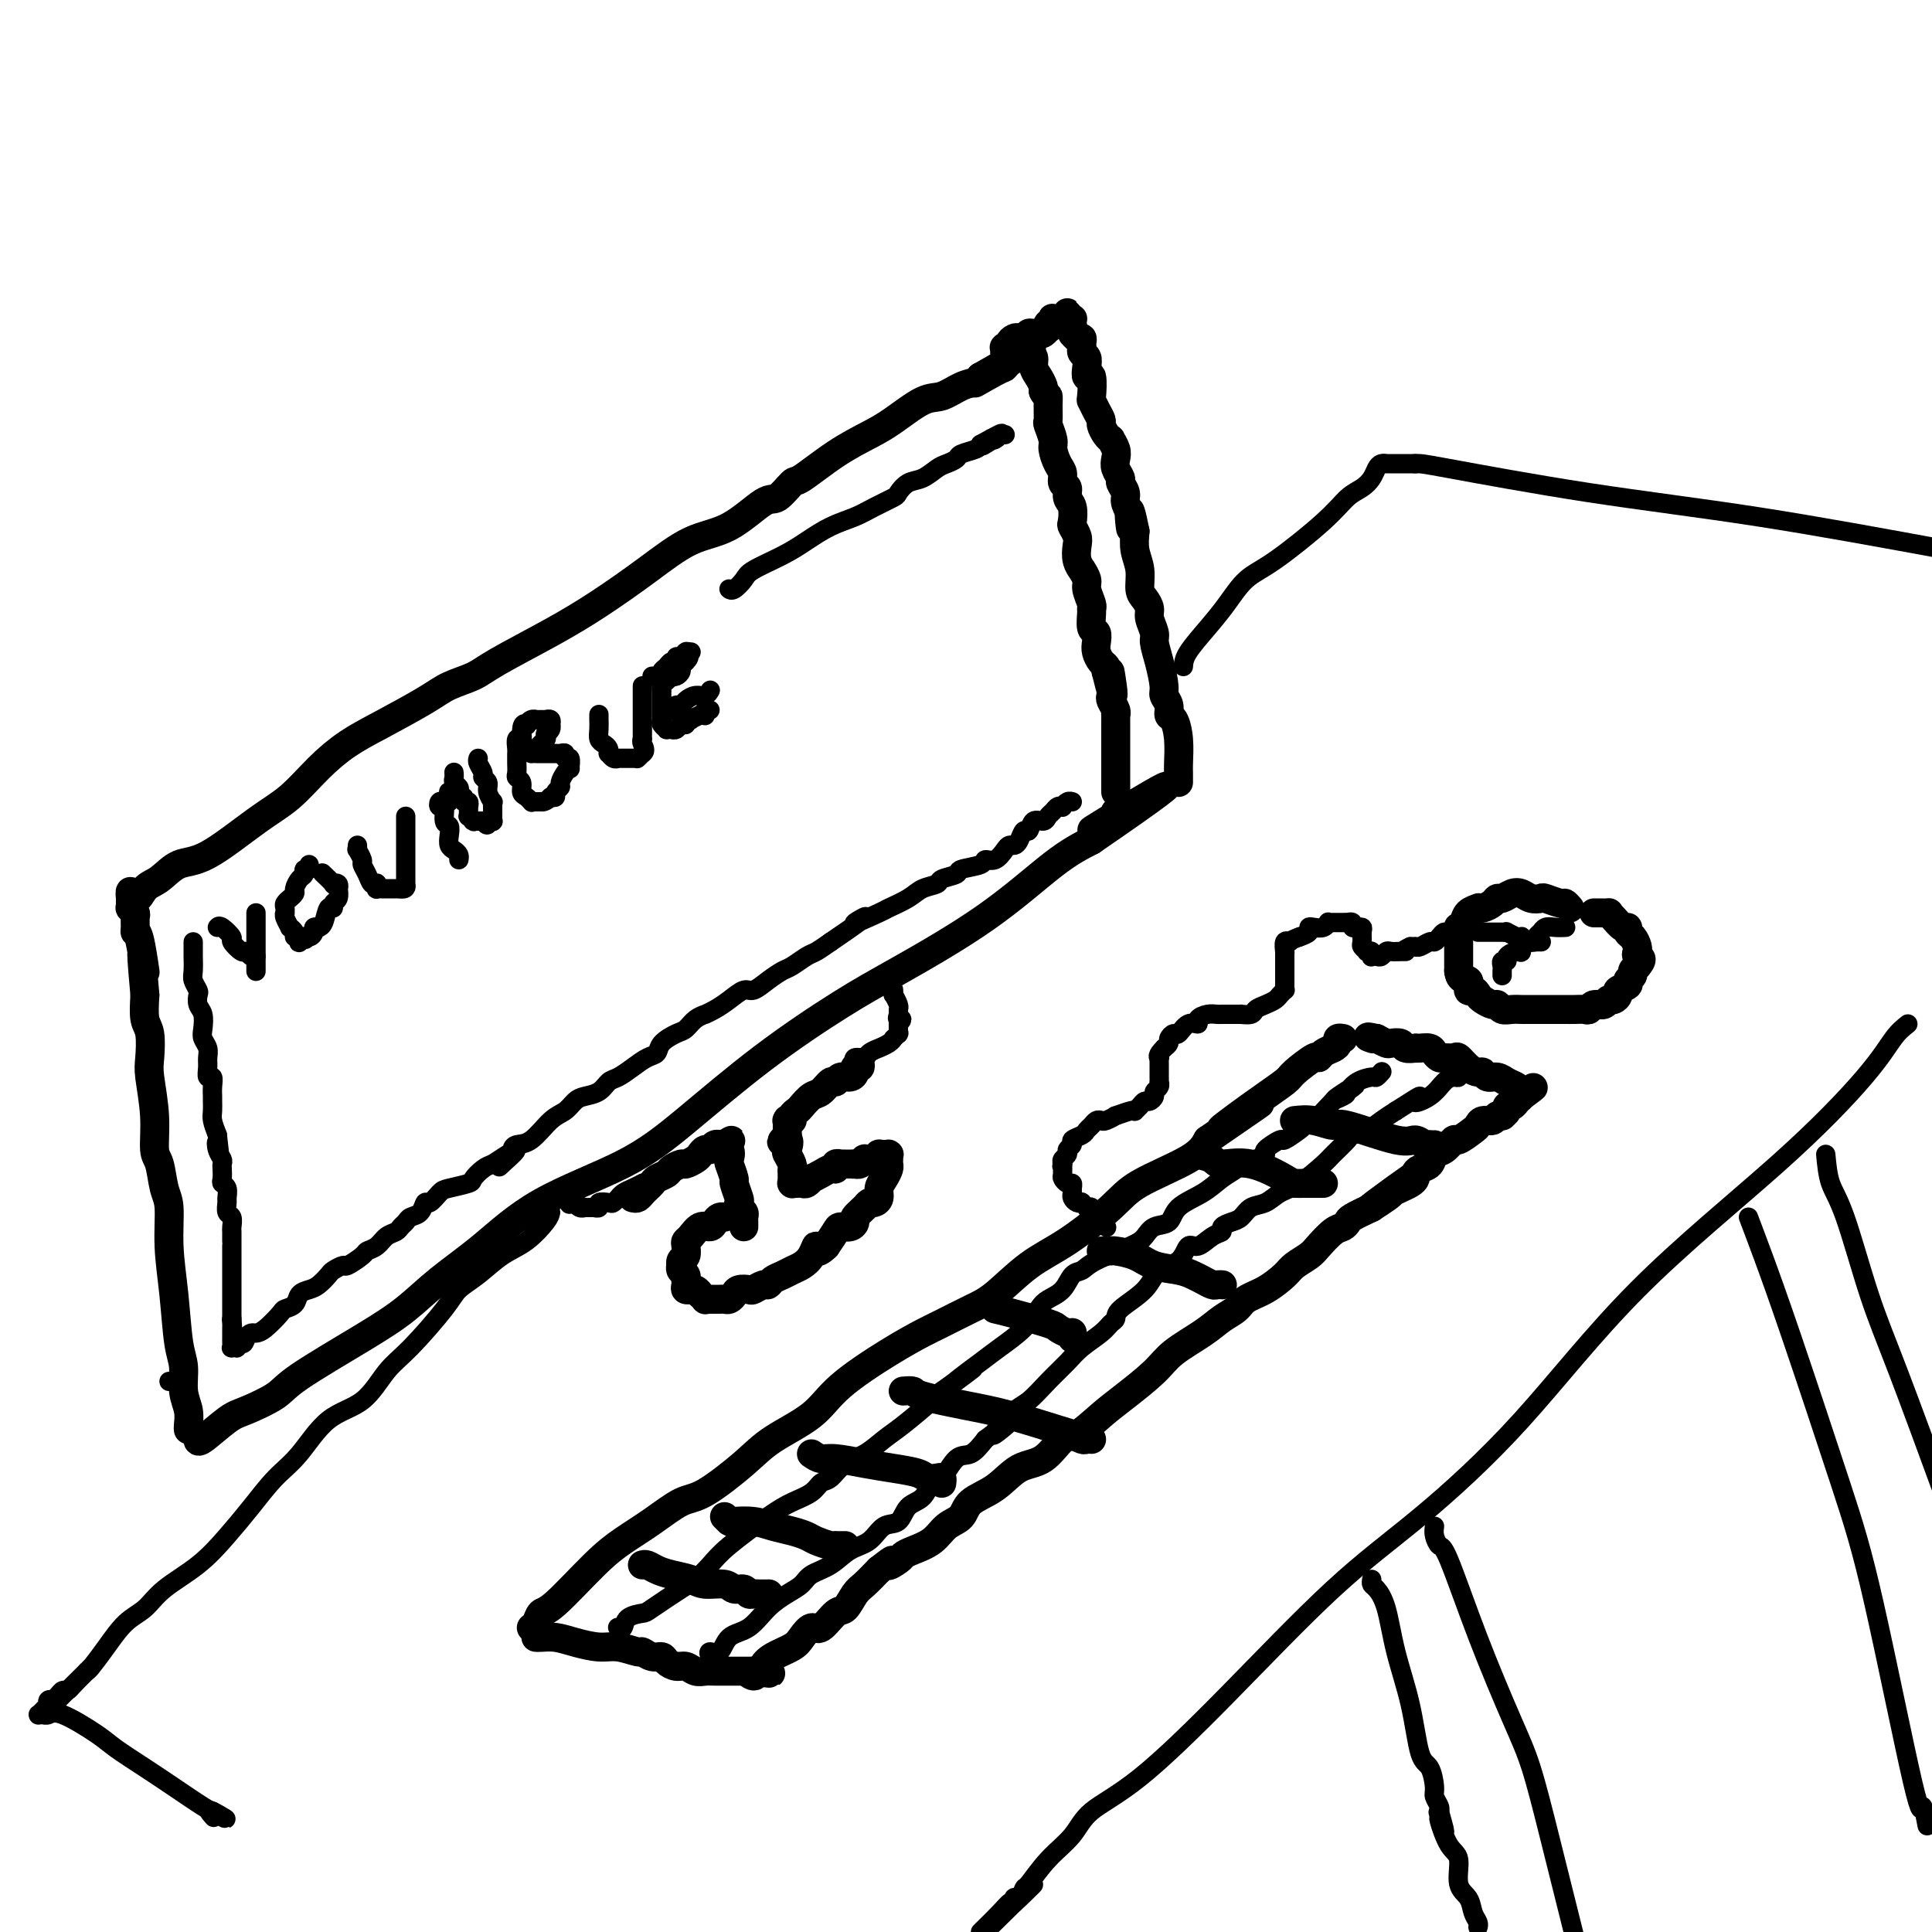 <svg viewBox='0 0 400 400' version='1.1' xmlns='http://www.w3.org/2000/svg' xmlns:xlink='http://www.w3.org/1999/xlink'><g fill='none' stroke='rgb(0,0,0)' stroke-width='6' stroke-linecap='round' stroke-linejoin='round'><path d='M41,298c0.018,-0.110 0.036,-0.221 0,0c-0.036,0.221 -0.125,0.773 1,0c1.125,-0.773 3.463,-2.870 5,-4c1.537,-1.130 2.271,-1.294 4,-2c1.729,-0.706 4.451,-1.954 6,-3c1.549,-1.046 1.926,-1.889 5,-4c3.074,-2.111 8.847,-5.489 13,-8c4.153,-2.511 6.687,-4.153 9,-6c2.313,-1.847 4.407,-3.898 7,-6c2.593,-2.102 5.686,-4.255 9,-7c3.314,-2.745 6.848,-6.081 12,-9c5.152,-2.919 11.921,-5.419 17,-8c5.079,-2.581 8.467,-5.241 13,-9c4.533,-3.759 10.213,-8.616 16,-13c5.787,-4.384 11.683,-8.293 16,-11c4.317,-2.707 7.054,-4.210 12,-7c4.946,-2.790 12.101,-6.867 18,-11c5.899,-4.133 10.543,-8.324 14,-11c3.457,-2.676 5.729,-3.838 8,-5'/><path d='M226,174c29.178,-20.023 9.622,-8.079 3,-4c-6.622,4.079 -0.310,0.295 2,-1c2.310,-1.295 0.619,-0.100 0,0c-0.619,0.100 -0.167,-0.896 0,-1c0.167,-0.104 0.048,0.685 0,1c-0.048,0.315 -0.024,0.158 0,0'/><path d='M39,296c-0.032,-0.170 -0.064,-0.340 0,-1c0.064,-0.660 0.225,-1.810 0,-3c-0.225,-1.190 -0.835,-2.419 -1,-4c-0.165,-1.581 0.114,-3.515 0,-5c-0.114,-1.485 -0.622,-2.520 -1,-5c-0.378,-2.480 -0.626,-6.405 -1,-10c-0.374,-3.595 -0.875,-6.861 -1,-10c-0.125,-3.139 0.125,-6.153 0,-8c-0.125,-1.847 -0.626,-2.529 -1,-4c-0.374,-1.471 -0.622,-3.732 -1,-5c-0.378,-1.268 -0.885,-1.544 -1,-3c-0.115,-1.456 0.162,-4.093 0,-7c-0.162,-2.907 -0.762,-6.086 -1,-8c-0.238,-1.914 -0.115,-2.565 0,-4c0.115,-1.435 0.223,-3.656 0,-5c-0.223,-1.344 -0.778,-1.813 -1,-3c-0.222,-1.187 -0.111,-3.094 0,-5'/><path d='M30,206c-1.348,-14.722 -0.218,-6.526 0,-5c0.218,1.526 -0.477,-3.618 -1,-6c-0.523,-2.382 -0.876,-2.001 -1,-2c-0.124,0.001 -0.019,-0.377 0,-1c0.019,-0.623 -0.047,-1.490 0,-2c0.047,-0.510 0.209,-0.661 0,-1c-0.209,-0.339 -0.788,-0.864 -1,-1c-0.212,-0.136 -0.057,0.117 0,0c0.057,-0.117 0.016,-0.605 0,-1c-0.016,-0.395 -0.008,-0.698 0,-1'/><path d='M27,186c-0.323,-2.993 0.369,-0.474 1,0c0.631,0.474 1.203,-1.097 2,-2c0.797,-0.903 1.821,-1.138 3,-2c1.179,-0.862 2.512,-2.351 4,-3c1.488,-0.649 3.131,-0.459 6,-2c2.869,-1.541 6.965,-4.812 10,-7c3.035,-2.188 5.007,-3.292 7,-5c1.993,-1.708 4.005,-4.019 6,-6c1.995,-1.981 3.973,-3.633 6,-5c2.027,-1.367 4.104,-2.450 7,-4c2.896,-1.550 6.610,-3.568 9,-5c2.390,-1.432 3.458,-2.278 5,-3c1.542,-0.722 3.560,-1.321 5,-2c1.440,-0.679 2.301,-1.439 5,-3c2.699,-1.561 7.237,-3.923 11,-6c3.763,-2.077 6.752,-3.867 10,-6c3.248,-2.133 6.756,-4.607 10,-7c3.244,-2.393 6.225,-4.705 9,-6c2.775,-1.295 5.344,-1.572 8,-3c2.656,-1.428 5.397,-4.006 7,-5c1.603,-0.994 2.066,-0.405 3,-1c0.934,-0.595 2.337,-2.373 3,-3c0.663,-0.627 0.586,-0.102 2,-1c1.414,-0.898 4.320,-3.220 7,-5c2.680,-1.780 5.133,-3.020 7,-4c1.867,-0.980 3.148,-1.702 5,-3c1.852,-1.298 4.275,-3.174 6,-4c1.725,-0.826 2.751,-0.603 4,-1c1.249,-0.397 2.721,-1.415 4,-2c1.279,-0.585 2.365,-0.739 3,-1c0.635,-0.261 0.817,-0.631 1,-1'/><path d='M203,78c20.396,-11.704 5.885,-2.963 1,0c-4.885,2.963 -0.143,0.149 2,-1c2.143,-1.149 1.688,-0.634 2,-1c0.312,-0.366 1.390,-1.615 2,-2c0.610,-0.385 0.751,0.092 1,0c0.249,-0.092 0.607,-0.755 1,-1c0.393,-0.245 0.823,-0.074 1,0c0.177,0.074 0.103,0.050 0,0c-0.103,-0.050 -0.234,-0.126 0,0c0.234,0.126 0.833,0.454 1,1c0.167,0.546 -0.100,1.311 0,2c0.100,0.689 0.565,1.301 1,2c0.435,0.699 0.838,1.485 1,2c0.162,0.515 0.081,0.757 0,1'/><path d='M216,81c0.692,1.390 0.921,0.866 1,1c0.079,0.134 0.006,0.927 0,2c-0.006,1.073 0.054,2.427 0,3c-0.054,0.573 -0.221,0.366 0,1c0.221,0.634 0.829,2.110 1,3c0.171,0.890 -0.094,1.193 0,2c0.094,0.807 0.546,2.117 1,3c0.454,0.883 0.910,1.337 1,2c0.090,0.663 -0.186,1.533 0,2c0.186,0.467 0.833,0.530 1,1c0.167,0.470 -0.148,1.348 0,2c0.148,0.652 0.758,1.080 1,2c0.242,0.920 0.116,2.333 0,3c-0.116,0.667 -0.223,0.589 0,1c0.223,0.411 0.777,1.310 1,2c0.223,0.690 0.116,1.172 0,2c-0.116,0.828 -0.242,2.002 0,3c0.242,0.998 0.853,1.819 1,2c0.147,0.181 -0.171,-0.277 0,0c0.171,0.277 0.831,1.291 1,2c0.169,0.709 -0.152,1.115 0,2c0.152,0.885 0.776,2.250 1,3c0.224,0.750 0.046,0.887 0,1c-0.046,0.113 0.039,0.204 0,1c-0.039,0.796 -0.204,2.297 0,3c0.204,0.703 0.776,0.608 1,1c0.224,0.392 0.099,1.271 0,2c-0.099,0.729 -0.171,1.309 0,2c0.171,0.691 0.584,1.494 1,2c0.416,0.506 0.833,0.716 1,1c0.167,0.284 0.083,0.642 0,1'/><path d='M229,139c2.238,9.172 1.332,3.102 1,1c-0.332,-2.102 -0.090,-0.235 0,1c0.090,1.235 0.028,1.840 0,2c-0.028,0.160 -0.022,-0.125 0,0c0.022,0.125 0.058,0.658 0,1c-0.058,0.342 -0.212,0.491 0,1c0.212,0.509 0.789,1.378 1,2c0.211,0.622 0.057,0.997 0,1c-0.057,0.003 -0.015,-0.368 0,0c0.015,0.368 0.004,1.474 0,2c-0.004,0.526 -0.001,0.473 0,1c0.001,0.527 0.000,1.633 0,2c-0.000,0.367 -0.000,-0.007 0,0c0.000,0.007 0.000,0.393 0,1c-0.000,0.607 -0.000,1.434 0,2c0.000,0.566 0.000,0.870 0,1c-0.000,0.130 -0.000,0.087 0,0c0.000,-0.087 0.000,-0.216 0,0c-0.000,0.216 -0.000,0.779 0,1c0.000,0.221 0.000,0.101 0,0c-0.000,-0.101 -0.000,-0.182 0,0c0.000,0.182 0.000,0.627 0,1c-0.000,0.373 -0.000,0.673 0,1c0.000,0.327 0.000,0.680 0,1c-0.000,0.320 -0.000,0.608 0,1c0.000,0.392 0.000,0.889 0,1c-0.000,0.111 -0.000,-0.162 0,0c0.000,0.162 0.000,0.761 0,1c-0.000,0.239 -0.000,0.120 0,0'/><path d='M244,162c0.006,-0.739 0.012,-1.479 0,-2c-0.012,-0.521 -0.041,-0.825 0,-2c0.041,-1.175 0.150,-3.221 0,-5c-0.150,-1.779 -0.561,-3.289 -1,-4c-0.439,-0.711 -0.905,-0.622 -1,-1c-0.095,-0.378 0.181,-1.221 0,-2c-0.181,-0.779 -0.818,-1.492 -1,-2c-0.182,-0.508 0.091,-0.811 0,-2c-0.091,-1.189 -0.545,-3.263 -1,-5c-0.455,-1.737 -0.909,-3.137 -1,-4c-0.091,-0.863 0.182,-1.188 0,-2c-0.182,-0.812 -0.818,-2.110 -1,-3c-0.182,-0.890 0.091,-1.371 0,-2c-0.091,-0.629 -0.547,-1.406 -1,-2c-0.453,-0.594 -0.905,-1.005 -1,-2c-0.095,-0.995 0.167,-2.576 0,-4c-0.167,-1.424 -0.762,-2.693 -1,-4c-0.238,-1.307 -0.119,-2.654 0,-4'/><path d='M235,110c-1.636,-8.192 -1.227,-2.671 -1,-1c0.227,1.671 0.272,-0.507 0,-2c-0.272,-1.493 -0.861,-2.301 -1,-3c-0.139,-0.699 0.173,-1.290 0,-2c-0.173,-0.710 -0.830,-1.541 -1,-2c-0.170,-0.459 0.147,-0.547 0,-1c-0.147,-0.453 -0.757,-1.269 -1,-2c-0.243,-0.731 -0.121,-1.375 0,-2c0.121,-0.625 0.239,-1.232 0,-2c-0.239,-0.768 -0.834,-1.697 -1,-2c-0.166,-0.303 0.096,0.018 0,0c-0.096,-0.018 -0.551,-0.377 -1,-1c-0.449,-0.623 -0.891,-1.512 -1,-2c-0.109,-0.488 0.115,-0.577 0,-1c-0.115,-0.423 -0.571,-1.180 -1,-2c-0.429,-0.820 -0.833,-1.704 -1,-2c-0.167,-0.296 -0.096,-0.005 0,-1c0.096,-0.995 0.218,-3.274 0,-4c-0.218,-0.726 -0.776,0.103 -1,0c-0.224,-0.103 -0.112,-1.137 0,-2c0.112,-0.863 0.226,-1.554 0,-2c-0.226,-0.446 -0.792,-0.645 -1,-1c-0.208,-0.355 -0.059,-0.865 0,-1c0.059,-0.135 0.026,0.104 0,0c-0.026,-0.104 -0.045,-0.550 0,-1c0.045,-0.450 0.156,-0.905 0,-1c-0.156,-0.095 -0.578,0.168 -1,0c-0.422,-0.168 -0.845,-0.767 -1,-1c-0.155,-0.233 -0.042,-0.101 0,0c0.042,0.101 0.012,0.172 0,0c-0.012,-0.172 -0.006,-0.586 0,-1'/><path d='M222,68c-2.011,-6.453 -0.539,-1.585 0,0c0.539,1.585 0.145,-0.111 0,-1c-0.145,-0.889 -0.043,-0.970 0,-1c0.043,-0.030 0.026,-0.008 0,0c-0.026,0.008 -0.059,0.002 0,0c0.059,-0.002 0.212,-0.001 0,0c-0.212,0.001 -0.788,0.000 -1,0c-0.212,-0.000 -0.061,-0.000 0,0c0.061,0.000 0.030,0.000 0,0c-0.030,-0.000 -0.060,-0.000 0,0c0.060,0.000 0.208,0.000 0,0c-0.208,-0.000 -0.773,-0.000 -1,0c-0.227,0.000 -0.117,0.000 0,0c0.117,-0.000 0.241,-0.001 0,0c-0.241,0.001 -0.848,0.004 -1,0c-0.152,-0.004 0.152,-0.016 0,0c-0.152,0.016 -0.759,0.061 -1,0c-0.241,-0.061 -0.116,-0.228 0,0c0.116,0.228 0.224,0.849 0,1c-0.224,0.151 -0.781,-0.170 -1,0c-0.219,0.170 -0.100,0.829 0,1c0.100,0.171 0.181,-0.146 0,0c-0.181,0.146 -0.623,0.756 -1,1c-0.377,0.244 -0.688,0.122 -1,0'/><path d='M215,69c-1.488,0.095 -1.709,-0.168 -2,0c-0.291,0.168 -0.651,0.767 -1,1c-0.349,0.233 -0.686,0.101 -1,0c-0.314,-0.101 -0.606,-0.172 -1,0c-0.394,0.172 -0.890,0.586 -1,1c-0.110,0.414 0.167,0.829 0,1c-0.167,0.171 -0.777,0.097 -1,0c-0.223,-0.097 -0.060,-0.219 0,0c0.060,0.219 0.017,0.777 0,1c-0.017,0.223 -0.009,0.112 0,0'/><path d='M131,248c0.333,0.089 0.665,0.179 1,0c0.335,-0.179 0.671,-0.625 1,-1c0.329,-0.375 0.650,-0.677 1,-1c0.350,-0.323 0.728,-0.665 1,-1c0.272,-0.335 0.439,-0.663 1,-1c0.561,-0.337 1.516,-0.682 2,-1c0.484,-0.318 0.497,-0.610 1,-1c0.503,-0.390 1.497,-0.879 2,-1c0.503,-0.121 0.516,0.126 1,0c0.484,-0.126 1.439,-0.626 2,-1c0.561,-0.374 0.729,-0.622 1,-1c0.271,-0.378 0.646,-0.886 1,-1c0.354,-0.114 0.687,0.166 1,0c0.313,-0.166 0.606,-0.776 1,-1c0.394,-0.224 0.889,-0.060 1,0c0.111,0.060 -0.162,0.016 0,0c0.162,-0.016 0.761,-0.005 1,0c0.239,0.005 0.120,0.002 0,0'/><path d='M150,237c2.880,-1.731 0.580,-0.558 0,0c-0.580,0.558 0.562,0.500 1,1c0.438,0.500 0.174,1.556 0,2c-0.174,0.444 -0.257,0.276 0,1c0.257,0.724 0.852,2.341 1,3c0.148,0.659 -0.153,0.362 0,1c0.153,0.638 0.759,2.213 1,3c0.241,0.787 0.117,0.788 0,1c-0.117,0.212 -0.228,0.635 0,1c0.228,0.365 0.793,0.672 1,1c0.207,0.328 0.055,0.676 0,1c-0.055,0.324 -0.015,0.623 0,1c0.015,0.377 0.004,0.832 0,1c-0.004,0.168 -0.001,0.048 0,0c0.001,-0.048 0.001,-0.024 0,0'/><path d='M178,220c0.118,0.444 0.235,0.888 0,1c-0.235,0.112 -0.823,-0.109 -1,0c-0.177,0.109 0.055,0.549 0,1c-0.055,0.451 -0.399,0.912 -1,1c-0.601,0.088 -1.459,-0.199 -2,0c-0.541,0.199 -0.765,0.883 -1,1c-0.235,0.117 -0.482,-0.334 -1,0c-0.518,0.334 -1.306,1.451 -2,2c-0.694,0.549 -1.295,0.529 -2,1c-0.705,0.471 -1.513,1.432 -2,2c-0.487,0.568 -0.652,0.741 -1,1c-0.348,0.259 -0.878,0.603 -1,1c-0.122,0.397 0.163,0.847 0,1c-0.163,0.153 -0.776,0.010 -1,0c-0.224,-0.010 -0.060,0.113 0,0c0.060,-0.113 0.017,-0.461 0,0c-0.017,0.461 -0.009,1.730 0,3'/><path d='M163,235c-2.325,2.434 -0.637,1.019 0,1c0.637,-0.019 0.223,1.356 0,2c-0.223,0.644 -0.256,0.555 0,1c0.256,0.445 0.801,1.425 1,2c0.199,0.575 0.053,0.746 0,1c-0.053,0.254 -0.014,0.590 0,1c0.014,0.410 0.003,0.895 0,1c-0.003,0.105 0.003,-0.168 0,0c-0.003,0.168 -0.016,0.777 0,1c0.016,0.223 0.060,0.059 0,0c-0.060,-0.059 -0.224,-0.015 0,0c0.224,0.015 0.835,0.000 1,0c0.165,-0.000 -0.115,0.015 0,0c0.115,-0.015 0.625,-0.059 1,0c0.375,0.059 0.615,0.222 1,0c0.385,-0.222 0.916,-0.829 1,-1c0.084,-0.171 -0.280,0.094 0,0c0.280,-0.094 1.203,-0.547 2,-1c0.797,-0.453 1.467,-0.906 2,-1c0.533,-0.094 0.930,0.171 1,0c0.070,-0.171 -0.188,-0.778 0,-1c0.188,-0.222 0.821,-0.060 1,0c0.179,0.060 -0.096,0.016 0,0c0.096,-0.016 0.565,-0.004 1,0c0.435,0.004 0.838,0.001 1,0c0.162,-0.001 0.082,-0.000 0,0c-0.082,0.000 -0.166,0.000 0,0c0.166,-0.000 0.583,-0.000 1,0'/><path d='M177,241c2.023,-0.460 0.580,-0.109 0,0c-0.580,0.109 -0.296,-0.024 0,0c0.296,0.024 0.604,0.203 1,0c0.396,-0.203 0.881,-0.790 1,-1c0.119,-0.210 -0.127,-0.042 0,0c0.127,0.042 0.626,-0.041 1,0c0.374,0.041 0.621,0.207 1,0c0.379,-0.207 0.890,-0.788 1,-1c0.110,-0.212 -0.181,-0.057 0,0c0.181,0.057 0.833,0.014 1,0c0.167,-0.014 -0.151,-0.001 0,0c0.151,0.001 0.772,-0.011 1,0c0.228,0.011 0.062,0.043 0,0c-0.062,-0.043 -0.019,-0.163 0,0c0.019,0.163 0.015,0.610 0,1c-0.015,0.390 -0.042,0.724 0,1c0.042,0.276 0.152,0.495 0,1c-0.152,0.505 -0.566,1.298 -1,2c-0.434,0.702 -0.889,1.314 -1,2c-0.111,0.686 0.120,1.444 0,2c-0.120,0.556 -0.592,0.908 -1,1c-0.408,0.092 -0.752,-0.077 -1,0c-0.248,0.077 -0.399,0.398 -1,1c-0.601,0.602 -1.652,1.483 -2,2c-0.348,0.517 0.006,0.669 0,1c-0.006,0.331 -0.373,0.841 -1,1c-0.627,0.159 -1.515,-0.034 -2,0c-0.485,0.034 -0.567,0.295 -1,1c-0.433,0.705 -1.216,1.852 -2,3'/><path d='M171,258c-2.429,2.383 -2.002,0.340 -2,0c0.002,-0.340 -0.423,1.022 -1,2c-0.577,0.978 -1.307,1.573 -2,2c-0.693,0.427 -1.351,0.688 -2,1c-0.649,0.312 -1.291,0.676 -2,1c-0.709,0.324 -1.484,0.609 -2,1c-0.516,0.391 -0.772,0.889 -1,1c-0.228,0.111 -0.428,-0.164 -1,0c-0.572,0.164 -1.515,0.766 -2,1c-0.485,0.234 -0.511,0.101 -1,0c-0.489,-0.101 -1.440,-0.171 -2,0c-0.560,0.171 -0.727,0.582 -1,1c-0.273,0.418 -0.650,0.844 -1,1c-0.350,0.156 -0.672,0.041 -1,0c-0.328,-0.041 -0.661,-0.010 -1,0c-0.339,0.010 -0.683,-0.001 -1,0c-0.317,0.001 -0.606,0.015 -1,0c-0.394,-0.015 -0.893,-0.060 -1,0c-0.107,0.060 0.177,0.226 0,0c-0.177,-0.226 -0.817,-0.845 -1,-1c-0.183,-0.155 0.091,0.155 0,0c-0.091,-0.155 -0.546,-0.776 -1,-1c-0.454,-0.224 -0.906,-0.050 -1,0c-0.094,0.050 0.171,-0.024 0,0c-0.171,0.024 -0.777,0.147 -1,0c-0.223,-0.147 -0.064,-0.564 0,-1c0.064,-0.436 0.031,-0.890 0,-1c-0.031,-0.110 -0.060,0.125 0,0c0.060,-0.125 0.208,-0.611 0,-1c-0.208,-0.389 -0.774,-0.683 -1,-1c-0.226,-0.317 -0.113,-0.659 0,-1'/><path d='M141,262c-0.139,-0.721 0.015,-0.025 0,0c-0.015,0.025 -0.198,-0.622 0,-1c0.198,-0.378 0.777,-0.487 1,-1c0.223,-0.513 0.091,-1.429 0,-2c-0.091,-0.571 -0.141,-0.797 0,-1c0.141,-0.203 0.471,-0.384 1,-1c0.529,-0.616 1.256,-1.668 2,-2c0.744,-0.332 1.506,0.055 2,0c0.494,-0.055 0.721,-0.551 1,-1c0.279,-0.449 0.611,-0.852 1,-1c0.389,-0.148 0.836,-0.040 1,0c0.164,0.040 0.047,0.011 0,0c-0.047,-0.011 -0.023,-0.006 0,0'/><path d='M110,337c0.346,-0.201 0.692,-0.402 1,-1c0.308,-0.598 0.580,-1.593 1,-2c0.420,-0.407 0.990,-0.225 3,-2c2.010,-1.775 5.461,-5.508 8,-8c2.539,-2.492 4.167,-3.744 6,-5c1.833,-1.256 3.872,-2.516 6,-4c2.128,-1.484 4.344,-3.193 6,-4c1.656,-0.807 2.752,-0.712 5,-2c2.248,-1.288 5.649,-3.958 8,-6c2.351,-2.042 3.651,-3.457 6,-5c2.349,-1.543 5.746,-3.213 8,-5c2.254,-1.787 3.365,-3.690 6,-6c2.635,-2.310 6.792,-5.028 10,-7c3.208,-1.972 5.465,-3.199 7,-4c1.535,-0.801 2.349,-1.176 4,-2c1.651,-0.824 4.140,-2.096 6,-3c1.860,-0.904 3.093,-1.440 5,-3c1.907,-1.560 4.489,-4.143 7,-6c2.511,-1.857 4.952,-2.989 8,-5c3.048,-2.011 6.704,-4.900 9,-7c2.296,-2.100 3.234,-3.412 6,-5c2.766,-1.588 7.362,-3.454 10,-5c2.638,-1.546 3.319,-2.773 4,-4'/><path d='M250,236c19.431,-13.353 7.508,-5.236 4,-3c-3.508,2.236 1.399,-1.410 5,-4c3.601,-2.590 5.895,-4.122 7,-5c1.105,-0.878 1.020,-1.100 2,-2c0.980,-0.900 3.023,-2.479 4,-3c0.977,-0.521 0.888,0.014 1,0c0.112,-0.014 0.426,-0.578 1,-1c0.574,-0.422 1.408,-0.701 2,-1c0.592,-0.299 0.943,-0.616 1,-1c0.057,-0.384 -0.181,-0.835 0,-1c0.181,-0.165 0.779,-0.044 1,0c0.221,0.044 0.063,0.013 0,0c-0.063,-0.013 -0.032,-0.006 0,0'/><path d='M111,339c-0.046,-0.006 -0.091,-0.012 0,0c0.091,0.012 0.319,0.040 1,0c0.681,-0.040 1.815,-0.150 3,0c1.185,0.150 2.421,0.561 4,1c1.579,0.439 3.501,0.906 5,1c1.499,0.094 2.577,-0.186 4,0c1.423,0.186 3.193,0.837 4,1c0.807,0.163 0.653,-0.163 1,0c0.347,0.163 1.195,0.813 2,1c0.805,0.187 1.566,-0.090 2,0c0.434,0.090 0.539,0.546 1,1c0.461,0.454 1.277,0.906 2,1c0.723,0.094 1.353,-0.171 2,0c0.647,0.171 1.310,0.778 2,1c0.690,0.222 1.407,0.060 2,0c0.593,-0.060 1.062,-0.016 2,0c0.938,0.016 2.345,0.004 3,0c0.655,-0.004 0.557,-0.001 1,0c0.443,0.001 1.427,0.000 2,0c0.573,-0.000 0.735,-0.000 1,0c0.265,0.000 0.632,0.000 1,0'/><path d='M156,346c6.973,1.005 1.906,0.018 0,0c-1.906,-0.018 -0.650,0.931 0,1c0.650,0.069 0.696,-0.744 1,-1c0.304,-0.256 0.868,0.045 1,0c0.132,-0.045 -0.169,-0.437 0,-1c0.169,-0.563 0.807,-1.297 2,-2c1.193,-0.703 2.942,-1.376 4,-2c1.058,-0.624 1.424,-1.198 2,-2c0.576,-0.802 1.362,-1.833 2,-2c0.638,-0.167 1.129,0.528 2,0c0.871,-0.528 2.123,-2.280 3,-3c0.877,-0.720 1.379,-0.410 2,-1c0.621,-0.590 1.359,-2.082 2,-3c0.641,-0.918 1.183,-1.262 2,-2c0.817,-0.738 1.908,-1.869 3,-3'/><path d='M182,325c4.365,-3.428 2.279,-1.498 2,-1c-0.279,0.498 1.251,-0.437 2,-1c0.749,-0.563 0.719,-0.755 1,-1c0.281,-0.245 0.874,-0.544 2,-1c1.126,-0.456 2.786,-1.068 4,-2c1.214,-0.932 1.982,-2.183 3,-3c1.018,-0.817 2.284,-1.199 3,-2c0.716,-0.801 0.881,-2.019 2,-3c1.119,-0.981 3.193,-1.724 5,-3c1.807,-1.276 3.347,-3.086 5,-4c1.653,-0.914 3.419,-0.931 5,-2c1.581,-1.069 2.976,-3.188 4,-4c1.024,-0.812 1.678,-0.317 3,-1c1.322,-0.683 3.312,-2.546 5,-4c1.688,-1.454 3.074,-2.501 5,-4c1.926,-1.499 4.393,-3.451 6,-5c1.607,-1.549 2.354,-2.694 4,-4c1.646,-1.306 4.190,-2.771 6,-4c1.810,-1.229 2.887,-2.220 4,-3c1.113,-0.780 2.261,-1.350 3,-2c0.739,-0.650 1.070,-1.382 2,-2c0.930,-0.618 2.461,-1.123 4,-2c1.539,-0.877 3.087,-2.126 4,-3c0.913,-0.874 1.190,-1.372 2,-2c0.810,-0.628 2.154,-1.387 3,-2c0.846,-0.613 1.194,-1.081 2,-2c0.806,-0.919 2.070,-2.291 3,-3c0.930,-0.709 1.528,-0.757 2,-1c0.472,-0.243 0.819,-0.681 1,-1c0.181,-0.319 0.194,-0.520 1,-1c0.806,-0.480 2.403,-1.240 4,-2'/><path d='M284,250c15.894,-11.781 4.629,-3.734 1,-1c-3.629,2.734 0.376,0.155 2,-1c1.624,-1.155 0.865,-0.887 1,-1c0.135,-0.113 1.162,-0.608 2,-1c0.838,-0.392 1.485,-0.681 2,-1c0.515,-0.319 0.897,-0.667 1,-1c0.103,-0.333 -0.072,-0.651 0,-1c0.072,-0.349 0.391,-0.728 1,-1c0.609,-0.272 1.509,-0.435 2,-1c0.491,-0.565 0.573,-1.531 1,-2c0.427,-0.469 1.200,-0.440 2,-1c0.800,-0.560 1.628,-1.709 2,-2c0.372,-0.291 0.289,0.277 1,0c0.711,-0.277 2.218,-1.398 3,-2c0.782,-0.602 0.840,-0.683 1,-1c0.160,-0.317 0.421,-0.870 1,-1c0.579,-0.130 1.476,0.161 2,0c0.524,-0.161 0.677,-0.775 1,-1c0.323,-0.225 0.818,-0.059 1,0c0.182,0.059 0.053,0.013 0,0c-0.053,-0.013 -0.029,0.006 0,0c0.029,-0.006 0.063,-0.039 0,0c-0.063,0.039 -0.223,0.150 0,0c0.223,-0.150 0.829,-0.561 1,-1c0.171,-0.439 -0.094,-0.906 0,-1c0.094,-0.094 0.547,0.185 1,0c0.453,-0.185 0.905,-0.833 1,-1c0.095,-0.167 -0.167,0.147 0,0c0.167,-0.147 0.762,-0.756 1,-1c0.238,-0.244 0.119,-0.122 0,0'/><path d='M315,227c4.795,-3.575 1.283,-1.014 0,0c-1.283,1.014 -0.336,0.479 0,0c0.336,-0.479 0.060,-0.903 0,-1c-0.060,-0.097 0.096,0.133 0,0c-0.096,-0.133 -0.446,-0.628 -1,-1c-0.554,-0.372 -1.314,-0.621 -2,-1c-0.686,-0.379 -1.300,-0.888 -2,-1c-0.700,-0.112 -1.487,0.173 -2,0c-0.513,-0.173 -0.752,-0.803 -1,-1c-0.248,-0.197 -0.504,0.038 -1,0c-0.496,-0.038 -1.232,-0.349 -2,-1c-0.768,-0.651 -1.568,-1.641 -2,-2c-0.432,-0.359 -0.496,-0.086 -1,0c-0.504,0.086 -1.448,-0.016 -2,0c-0.552,0.016 -0.713,0.148 -1,0c-0.287,-0.148 -0.702,-0.576 -1,-1c-0.298,-0.424 -0.479,-0.845 -1,-1c-0.521,-0.155 -1.381,-0.045 -2,0c-0.619,0.045 -0.996,0.026 -1,0c-0.004,-0.026 0.365,-0.059 0,0c-0.365,0.059 -1.462,0.209 -2,0c-0.538,-0.209 -0.515,-0.778 -1,-1c-0.485,-0.222 -1.477,-0.098 -2,0c-0.523,0.098 -0.578,0.171 -1,0c-0.422,-0.171 -1.211,-0.585 -2,-1'/><path d='M285,215c-2.857,-0.619 -1.500,-0.167 -1,0c0.500,0.167 0.143,0.048 0,0c-0.143,-0.048 -0.071,-0.024 0,0'/><path d='M133,324c0.259,-0.089 0.518,-0.177 1,0c0.482,0.177 1.186,0.621 2,1c0.814,0.379 1.737,0.694 3,1c1.263,0.306 2.867,0.603 4,1c1.133,0.397 1.795,0.895 3,1c1.205,0.105 2.953,-0.182 4,0c1.047,0.182 1.393,0.833 2,1c0.607,0.167 1.477,-0.152 2,0c0.523,0.152 0.701,0.773 1,1c0.299,0.227 0.719,0.061 1,0c0.281,-0.061 0.422,-0.016 1,0c0.578,0.016 1.594,0.005 2,0c0.406,-0.005 0.203,-0.002 0,0'/><path d='M150,314c0.405,0.416 0.811,0.832 1,1c0.189,0.168 0.162,0.086 1,0c0.838,-0.086 2.541,-0.178 4,0c1.459,0.178 2.674,0.626 4,1c1.326,0.374 2.762,0.675 4,1c1.238,0.325 2.278,0.676 3,1c0.722,0.324 1.126,0.623 2,1c0.874,0.377 2.219,0.833 3,1c0.781,0.167 0.998,0.045 1,0c0.002,-0.045 -0.209,-0.012 0,0c0.209,0.012 0.840,0.003 1,0c0.160,-0.003 -0.149,-0.001 0,0c0.149,0.001 0.757,0.000 1,0c0.243,-0.000 0.122,-0.000 0,0'/><path d='M168,301c0.649,0.446 1.298,0.893 2,1c0.702,0.107 1.458,-0.125 3,0c1.542,0.125 3.870,0.608 6,1c2.130,0.392 4.063,0.692 6,1c1.937,0.308 3.878,0.622 5,1c1.122,0.378 1.425,0.819 2,1c0.575,0.181 1.422,0.101 2,0c0.578,-0.101 0.887,-0.223 1,0c0.113,0.223 0.030,0.791 0,1c-0.030,0.209 -0.009,0.060 0,0c0.009,-0.060 0.004,-0.030 0,0'/><path d='M187,288c0.839,-0.063 1.678,-0.125 2,0c0.322,0.125 0.127,0.439 2,1c1.873,0.561 5.815,1.369 9,2c3.185,0.631 5.613,1.083 9,2c3.387,0.917 7.734,2.298 10,3c2.266,0.702 2.450,0.724 3,1c0.550,0.276 1.467,0.806 2,1c0.533,0.194 0.682,0.052 1,0c0.318,-0.052 0.805,-0.015 1,0c0.195,0.015 0.097,0.007 0,0'/><path d='M206,271c0.944,0.218 1.889,0.437 4,1c2.111,0.563 5.389,1.471 7,2c1.611,0.529 1.556,0.678 2,1c0.444,0.322 1.387,0.817 2,1c0.613,0.183 0.896,0.053 1,0c0.104,-0.053 0.028,-0.028 0,0c-0.028,0.028 -0.007,0.060 0,0c0.007,-0.060 0.002,-0.212 0,0c-0.002,0.212 -0.001,0.788 0,1c0.001,0.212 0.000,0.061 0,0c-0.000,-0.061 -0.000,-0.030 0,0'/><path d='M228,259c0.830,0.016 1.661,0.032 2,0c0.339,-0.032 0.188,-0.111 1,0c0.812,0.111 2.587,0.411 4,1c1.413,0.589 2.462,1.468 4,2c1.538,0.532 3.564,0.717 5,1c1.436,0.283 2.284,0.664 3,1c0.716,0.336 1.302,0.626 2,1c0.698,0.374 1.507,0.832 2,1c0.493,0.168 0.668,0.045 1,0c0.332,-0.045 0.820,-0.012 1,0c0.180,0.012 0.051,0.003 0,0c-0.051,-0.003 -0.026,-0.002 0,0'/><path d='M248,239c1.170,0.287 2.340,0.574 3,1c0.660,0.426 0.811,0.990 2,1c1.189,0.010 3.418,-0.533 6,0c2.582,0.533 5.518,2.143 7,3c1.482,0.857 1.512,0.962 2,1c0.488,0.038 1.436,0.010 2,0c0.564,-0.010 0.743,-0.003 1,0c0.257,0.003 0.591,0.001 1,0c0.409,-0.001 0.893,-0.000 1,0c0.107,0.000 -0.164,0.000 0,0c0.164,-0.000 0.761,-0.000 1,0c0.239,0.000 0.119,0.000 0,0'/><path d='M268,232c1.255,-0.138 2.510,-0.276 4,0c1.490,0.276 3.215,0.968 4,1c0.785,0.032 0.631,-0.594 3,0c2.369,0.594 7.261,2.408 10,3c2.739,0.592 3.326,-0.037 4,0c0.674,0.037 1.435,0.742 2,1c0.565,0.258 0.935,0.069 1,0c0.065,-0.069 -0.175,-0.019 0,0c0.175,0.019 0.764,0.005 1,0c0.236,-0.005 0.118,-0.003 0,0'/><path d='M325,188c-0.396,-0.452 -0.791,-0.905 -1,-1c-0.209,-0.095 -0.230,0.167 -1,0c-0.770,-0.167 -2.289,-0.764 -3,-1c-0.711,-0.236 -0.614,-0.112 -1,0c-0.386,0.112 -1.255,0.211 -2,0c-0.745,-0.211 -1.364,-0.733 -2,-1c-0.636,-0.267 -1.287,-0.278 -2,0c-0.713,0.278 -1.488,0.845 -2,1c-0.512,0.155 -0.762,-0.103 -1,0c-0.238,0.103 -0.463,0.565 -1,1c-0.537,0.435 -1.386,0.841 -2,1c-0.614,0.159 -0.991,0.071 -1,0c-0.009,-0.071 0.351,-0.125 0,0c-0.351,0.125 -1.415,0.429 -2,1c-0.585,0.571 -0.693,1.407 -1,2c-0.307,0.593 -0.814,0.941 -1,1c-0.186,0.059 -0.050,-0.172 0,0c0.050,0.172 0.013,0.745 0,1c-0.013,0.255 -0.004,0.190 0,1c0.004,0.810 0.001,2.496 0,3c-0.001,0.504 -0.000,-0.172 0,0c0.000,0.172 0.000,1.192 0,2c-0.000,0.808 -0.000,1.404 0,2'/><path d='M302,201c0.156,2.184 1.546,1.646 2,2c0.454,0.354 -0.029,1.602 0,2c0.029,0.398 0.571,-0.052 1,0c0.429,0.052 0.744,0.606 1,1c0.256,0.394 0.452,0.627 1,1c0.548,0.373 1.446,0.884 2,1c0.554,0.116 0.763,-0.165 1,0c0.237,0.165 0.501,0.776 1,1c0.499,0.224 1.232,0.060 2,0c0.768,-0.060 1.572,-0.016 2,0c0.428,0.016 0.482,0.004 1,0c0.518,-0.004 1.501,-0.001 2,0c0.499,0.001 0.514,0.000 1,0c0.486,-0.000 1.442,0.000 2,0c0.558,-0.000 0.716,-0.000 1,0c0.284,0.000 0.692,0.001 1,0c0.308,-0.001 0.515,-0.004 1,0c0.485,0.004 1.247,0.016 2,0c0.753,-0.016 1.497,-0.061 2,0c0.503,0.061 0.764,0.227 1,0c0.236,-0.227 0.446,-0.849 1,-1c0.554,-0.151 1.453,0.167 2,0c0.547,-0.167 0.743,-0.818 1,-1c0.257,-0.182 0.576,0.106 1,0c0.424,-0.106 0.955,-0.606 1,-1c0.045,-0.394 -0.395,-0.683 0,-1c0.395,-0.317 1.625,-0.662 2,-1c0.375,-0.338 -0.106,-0.668 0,-1c0.106,-0.332 0.798,-0.666 1,-1c0.202,-0.334 -0.085,-0.667 0,-1c0.085,-0.333 0.543,-0.667 1,-1'/><path d='M339,200c1.546,-1.782 0.412,-1.738 0,-2c-0.412,-0.262 -0.100,-0.829 0,-1c0.100,-0.171 -0.011,0.055 0,0c0.011,-0.055 0.145,-0.391 0,-1c-0.145,-0.609 -0.567,-1.490 -1,-2c-0.433,-0.510 -0.877,-0.648 -1,-1c-0.123,-0.352 0.074,-0.917 0,-1c-0.074,-0.083 -0.419,0.318 -1,0c-0.581,-0.318 -1.399,-1.353 -2,-2c-0.601,-0.647 -0.984,-0.905 -1,-1c-0.016,-0.095 0.336,-0.025 0,0c-0.336,0.025 -1.360,0.007 -2,0c-0.640,-0.007 -0.897,-0.002 -1,0c-0.103,0.002 -0.051,0.001 0,0'/></g>
<g fill='none' stroke='rgb(0,0,0)' stroke-width='4' stroke-linecap='round' stroke-linejoin='round'><path d='M324,192c-0.047,0.002 -0.093,0.005 0,0c0.093,-0.005 0.327,-0.016 0,0c-0.327,0.016 -1.215,0.059 -2,0c-0.785,-0.059 -1.466,-0.222 -2,0c-0.534,0.222 -0.921,0.828 -1,1c-0.079,0.172 0.151,-0.090 0,0c-0.151,0.090 -0.683,0.531 -1,1c-0.317,0.469 -0.418,0.966 -1,1c-0.582,0.034 -1.643,-0.393 -2,0c-0.357,0.393 -0.008,1.607 0,2c0.008,0.393 -0.323,-0.036 -1,0c-0.677,0.036 -1.698,0.535 -2,1c-0.302,0.465 0.115,0.895 0,1c-0.115,0.105 -0.763,-0.115 -1,0c-0.237,0.115 -0.064,0.566 0,1c0.064,0.434 0.017,0.852 0,1c-0.017,0.148 -0.005,0.026 0,0c0.005,-0.026 0.001,0.045 0,0c-0.001,-0.045 -0.000,-0.204 0,0c0.000,0.204 0.000,0.773 0,1c-0.000,0.227 -0.000,0.114 0,0'/><path d='M306,193c0.364,0.000 0.729,0.000 1,0c0.271,-0.000 0.449,-0.001 1,0c0.551,0.001 1.476,0.004 2,0c0.524,-0.004 0.647,-0.015 1,0c0.353,0.015 0.936,0.057 1,0c0.064,-0.057 -0.390,-0.212 0,0c0.390,0.212 1.623,0.793 2,1c0.377,0.207 -0.101,0.041 0,0c0.101,-0.041 0.783,0.041 1,0c0.217,-0.041 -0.029,-0.207 0,0c0.029,0.207 0.333,0.788 1,1c0.667,0.212 1.695,0.057 2,0c0.305,-0.057 -0.114,-0.015 0,0c0.114,0.015 0.762,0.004 1,0c0.238,-0.004 0.068,-0.001 0,0c-0.068,0.001 -0.034,0.001 0,0'/><path d='M305,191c-0.445,-0.113 -0.890,-0.226 -1,0c-0.110,0.226 0.114,0.793 0,1c-0.114,0.207 -0.567,0.056 -1,0c-0.433,-0.056 -0.846,-0.016 -1,0c-0.154,0.016 -0.048,0.008 0,0c0.048,-0.008 0.038,-0.017 0,0c-0.038,0.017 -0.104,0.060 0,0c0.104,-0.060 0.379,-0.222 0,0c-0.379,0.222 -1.410,0.829 -2,1c-0.590,0.171 -0.739,-0.094 -1,0c-0.261,0.094 -0.634,0.547 -1,1c-0.366,0.453 -0.724,0.906 -1,1c-0.276,0.094 -0.469,-0.171 -1,0c-0.531,0.171 -1.400,0.778 -2,1c-0.600,0.222 -0.931,0.060 -1,0c-0.069,-0.060 0.123,-0.017 0,0c-0.123,0.017 -0.562,0.009 -1,0'/><path d='M292,196c-2.206,1.001 -1.221,1.004 -1,1c0.221,-0.004 -0.322,-0.015 -1,0c-0.678,0.015 -1.492,0.056 -2,0c-0.508,-0.056 -0.711,-0.210 -1,0c-0.289,0.210 -0.665,0.785 -1,1c-0.335,0.215 -0.630,0.072 -1,0c-0.370,-0.072 -0.816,-0.071 -1,0c-0.184,0.071 -0.106,0.212 0,0c0.106,-0.212 0.239,-0.777 0,-1c-0.239,-0.223 -0.849,-0.105 -1,0c-0.151,0.105 0.157,0.196 0,0c-0.157,-0.196 -0.778,-0.679 -1,-1c-0.222,-0.321 -0.044,-0.478 0,-1c0.044,-0.522 -0.045,-1.407 0,-2c0.045,-0.593 0.223,-0.895 0,-1c-0.223,-0.105 -0.848,-0.014 -1,0c-0.152,0.014 0.170,-0.049 0,0c-0.170,0.049 -0.833,0.209 -1,0c-0.167,-0.209 0.163,-0.788 0,-1c-0.163,-0.212 -0.817,-0.057 -1,0c-0.183,0.057 0.105,0.016 0,0c-0.105,-0.016 -0.602,-0.005 -1,0c-0.398,0.005 -0.697,0.005 -1,0c-0.303,-0.005 -0.609,-0.015 -1,0c-0.391,0.015 -0.865,0.056 -1,0c-0.135,-0.056 0.070,-0.208 0,0c-0.070,0.208 -0.417,0.777 -1,1c-0.583,0.223 -1.404,0.101 -2,0c-0.596,-0.101 -0.968,-0.181 -1,0c-0.032,0.181 0.277,0.623 0,1c-0.277,0.377 -1.138,0.688 -2,1'/><path d='M269,194c-2.094,0.723 -1.829,1.029 -2,1c-0.171,-0.029 -0.778,-0.394 -1,0c-0.222,0.394 -0.060,1.549 0,2c0.060,0.451 0.016,0.200 0,0c-0.016,-0.200 -0.004,-0.348 0,0c0.004,0.348 0.001,1.194 0,2c-0.001,0.806 0.001,1.574 0,2c-0.001,0.426 -0.003,0.509 0,1c0.003,0.491 0.013,1.388 0,2c-0.013,0.612 -0.048,0.937 0,1c0.048,0.063 0.177,-0.138 0,0c-0.177,0.138 -0.662,0.615 -1,1c-0.338,0.385 -0.529,0.677 -1,1c-0.471,0.323 -1.220,0.675 -2,1c-0.780,0.325 -1.589,0.623 -2,1c-0.411,0.377 -0.425,0.833 -1,1c-0.575,0.167 -1.712,0.045 -2,0c-0.288,-0.045 0.274,-0.012 0,0c-0.274,0.012 -1.385,0.002 -2,0c-0.615,-0.002 -0.733,0.002 -1,0c-0.267,-0.002 -0.683,-0.010 -1,0c-0.317,0.010 -0.536,0.039 -1,0c-0.464,-0.039 -1.175,-0.146 -2,0c-0.825,0.146 -1.765,0.546 -2,1c-0.235,0.454 0.234,0.962 0,1c-0.234,0.038 -1.172,-0.393 -2,0c-0.828,0.393 -1.545,1.611 -2,2c-0.455,0.389 -0.648,-0.050 -1,0c-0.352,0.050 -0.864,0.590 -1,1c-0.136,0.410 0.104,0.688 0,1c-0.104,0.312 -0.552,0.656 -1,1'/><path d='M241,217c-1.619,1.550 -1.166,1.926 -1,2c0.166,0.074 0.044,-0.153 0,0c-0.044,0.153 -0.012,0.686 0,1c0.012,0.314 0.003,0.409 0,1c-0.003,0.591 0.000,1.678 0,2c-0.000,0.322 -0.004,-0.121 0,0c0.004,0.121 0.016,0.806 0,1c-0.016,0.194 -0.060,-0.102 0,0c0.060,0.102 0.223,0.601 0,1c-0.223,0.399 -0.833,0.698 -1,1c-0.167,0.302 0.109,0.606 0,1c-0.109,0.394 -0.603,0.876 -1,1c-0.397,0.124 -0.695,-0.112 -1,0c-0.305,0.112 -0.615,0.570 -1,1c-0.385,0.430 -0.844,0.832 -1,1c-0.156,0.168 -0.010,0.101 0,0c0.010,-0.101 -0.116,-0.237 -1,0c-0.884,0.237 -2.527,0.847 -3,1c-0.473,0.153 0.224,-0.152 0,0c-0.224,0.152 -1.370,0.762 -2,1c-0.630,0.238 -0.745,0.105 -1,0c-0.255,-0.105 -0.651,-0.183 -1,0c-0.349,0.183 -0.653,0.626 -1,1c-0.347,0.374 -0.738,0.677 -1,1c-0.262,0.323 -0.395,0.664 -1,1c-0.605,0.336 -1.683,0.667 -2,1c-0.317,0.333 0.125,0.666 0,1c-0.125,0.334 -0.817,0.667 -1,1c-0.183,0.333 0.143,0.667 0,1c-0.143,0.333 -0.755,0.667 -1,1c-0.245,0.333 -0.122,0.667 0,1'/><path d='M220,241c-0.309,0.803 -0.080,0.310 0,0c0.080,-0.310 0.011,-0.438 0,0c-0.011,0.438 0.035,1.441 0,2c-0.035,0.559 -0.153,0.675 0,1c0.153,0.325 0.576,0.860 1,1c0.424,0.140 0.848,-0.117 1,0c0.152,0.117 0.031,0.606 0,1c-0.031,0.394 0.029,0.693 0,1c-0.029,0.307 -0.147,0.622 0,1c0.147,0.378 0.560,0.820 1,1c0.440,0.180 0.906,0.100 1,0c0.094,-0.100 -0.185,-0.219 0,0c0.185,0.219 0.835,0.776 1,1c0.165,0.224 -0.153,0.115 0,0c0.153,-0.115 0.777,-0.237 1,0c0.223,0.237 0.045,0.834 0,1c-0.045,0.166 0.045,-0.099 0,0c-0.045,0.099 -0.223,0.561 0,1c0.223,0.439 0.848,0.853 1,1c0.152,0.147 -0.169,0.026 0,0c0.169,-0.026 0.829,0.045 1,0c0.171,-0.045 -0.146,-0.204 0,0c0.146,0.204 0.756,0.773 1,1c0.244,0.227 0.122,0.114 0,0'/><path d='M177,220c0.057,0.119 0.114,0.238 0,0c-0.114,-0.238 -0.400,-0.834 0,-1c0.400,-0.166 1.487,0.096 2,0c0.513,-0.096 0.453,-0.552 1,-1c0.547,-0.448 1.701,-0.890 2,-1c0.299,-0.110 -0.256,0.110 0,0c0.256,-0.110 1.322,-0.551 2,-1c0.678,-0.449 0.966,-0.905 1,-1c0.034,-0.095 -0.187,0.170 0,0c0.187,-0.170 0.782,-0.777 1,-1c0.218,-0.223 0.058,-0.064 0,0c-0.058,0.064 -0.016,0.032 0,0c0.016,-0.032 0.004,-0.064 0,0c-0.004,0.064 -0.001,0.223 0,0c0.001,-0.223 0.000,-0.829 0,-1c-0.000,-0.171 -0.000,0.094 0,0c0.000,-0.094 0.000,-0.547 0,-1'/><path d='M186,212c1.391,-1.418 0.369,-0.962 0,-1c-0.369,-0.038 -0.085,-0.569 0,-1c0.085,-0.431 -0.030,-0.760 0,-1c0.030,-0.240 0.204,-0.390 0,-1c-0.204,-0.610 -0.787,-1.680 -1,-2c-0.213,-0.320 -0.057,0.110 0,0c0.057,-0.110 0.015,-0.762 0,-1c-0.015,-0.238 -0.004,-0.064 0,0c0.004,0.064 0.001,0.018 0,0c-0.001,-0.018 -0.001,-0.009 0,0'/><path d='M133,245c-0.047,0.025 -0.093,0.049 0,0c0.093,-0.049 0.327,-0.172 0,0c-0.327,0.172 -1.215,0.638 -2,1c-0.785,0.362 -1.466,0.619 -2,1c-0.534,0.381 -0.921,0.886 -1,1c-0.079,0.114 0.152,-0.162 0,0c-0.152,0.162 -0.685,0.761 -1,1c-0.315,0.239 -0.410,0.117 -1,0c-0.590,-0.117 -1.674,-0.227 -2,0c-0.326,0.227 0.106,0.793 0,1c-0.106,0.207 -0.750,0.056 -1,0c-0.250,-0.056 -0.105,-0.015 0,0c0.105,0.015 0.169,0.005 0,0c-0.169,-0.005 -0.571,-0.005 -1,0c-0.429,0.005 -0.886,0.015 -1,0c-0.114,-0.015 0.114,-0.056 0,0c-0.114,0.056 -0.569,0.207 -1,0c-0.431,-0.207 -0.837,-0.774 -1,-1c-0.163,-0.226 -0.081,-0.113 0,0'/><path d='M119,249c-2.178,0.622 -0.622,0.178 0,0c0.622,-0.178 0.311,-0.089 0,0'/><path d='M45,192c0.182,-0.213 0.363,-0.426 1,0c0.637,0.426 1.729,1.491 2,2c0.271,0.509 -0.277,0.462 0,1c0.277,0.538 1.381,1.661 2,2c0.619,0.339 0.754,-0.105 1,0c0.246,0.105 0.602,0.760 1,1c0.398,0.240 0.838,0.065 1,0c0.162,-0.065 0.046,-0.018 0,0c-0.046,0.018 -0.023,0.009 0,0'/><path d='M53,189c0.000,0.726 0.000,1.453 0,2c0.000,0.547 0.000,0.916 0,2c0.000,1.084 0.000,2.883 0,4c0.000,1.117 0.000,1.553 0,2c-0.000,0.447 0.000,0.904 0,1c-0.000,0.096 0.000,-0.170 0,0c0.000,0.170 0.000,0.778 0,1c0.000,0.222 0.000,0.060 0,0c0.000,-0.060 0.000,-0.017 0,0c0.000,0.017 0.000,0.009 0,0'/><path d='M64,179c0.119,0.449 0.238,0.898 0,1c-0.238,0.102 -0.833,-0.142 -1,0c-0.167,0.142 0.095,0.669 0,1c-0.095,0.331 -0.546,0.466 -1,1c-0.454,0.534 -0.910,1.467 -1,2c-0.090,0.533 0.186,0.667 0,1c-0.186,0.333 -0.835,0.864 -1,1c-0.165,0.136 0.152,-0.122 0,0c-0.152,0.122 -0.774,0.623 -1,1c-0.226,0.377 -0.057,0.631 0,1c0.057,0.369 -0.000,0.855 0,1c0.000,0.145 0.057,-0.049 0,0c-0.057,0.049 -0.226,0.343 0,1c0.226,0.657 0.849,1.678 1,2c0.151,0.322 -0.170,-0.054 0,0c0.170,0.054 0.829,0.537 1,1c0.171,0.463 -0.148,0.906 0,1c0.148,0.094 0.761,-0.160 1,0c0.239,0.160 0.103,0.735 0,1c-0.103,0.265 -0.172,0.218 0,0c0.172,-0.218 0.586,-0.609 1,-1'/><path d='M63,194c0.576,1.071 0.014,0.249 0,0c-0.014,-0.249 0.518,0.077 1,0c0.482,-0.077 0.913,-0.556 1,-1c0.087,-0.444 -0.170,-0.852 0,-1c0.170,-0.148 0.766,-0.037 1,0c0.234,0.037 0.105,0.001 0,0c-0.105,-0.001 -0.187,0.035 0,0c0.187,-0.035 0.642,-0.141 1,-1c0.358,-0.859 0.618,-2.473 1,-3c0.382,-0.527 0.887,0.031 1,0c0.113,-0.031 -0.165,-0.653 0,-1c0.165,-0.347 0.772,-0.419 1,-1c0.228,-0.581 0.077,-1.670 0,-2c-0.077,-0.330 -0.081,0.100 0,0c0.081,-0.100 0.245,-0.731 0,-1c-0.245,-0.269 -0.901,-0.175 -1,0c-0.099,0.175 0.358,0.432 0,0c-0.358,-0.432 -1.531,-1.552 -2,-2c-0.469,-0.448 -0.235,-0.224 0,0'/><path d='M74,175c0.032,0.478 0.064,0.957 0,1c-0.064,0.043 -0.225,-0.349 0,0c0.225,0.349 0.835,1.439 1,2c0.165,0.561 -0.113,0.594 0,1c0.113,0.406 0.619,1.184 1,2c0.381,0.816 0.637,1.669 1,2c0.363,0.331 0.833,0.141 1,0c0.167,-0.141 0.031,-0.234 0,0c-0.031,0.234 0.042,0.795 0,1c-0.042,0.205 -0.201,0.055 0,0c0.201,-0.055 0.762,-0.015 1,0c0.238,0.015 0.154,0.004 0,0c-0.154,-0.004 -0.377,-0.001 0,0c0.377,0.001 1.355,0.000 2,0c0.645,-0.000 0.956,-0.000 1,0c0.044,0.000 -0.181,0.000 0,0c0.181,-0.000 0.766,-0.000 1,0c0.234,0.000 0.117,0.000 0,0'/><path d='M83,184c1.309,0.241 1.083,-0.655 1,-1c-0.083,-0.345 -0.022,-0.139 0,0c0.022,0.139 0.006,0.209 0,0c-0.006,-0.209 -0.002,-0.699 0,-1c0.002,-0.301 0.000,-0.413 0,-1c-0.000,-0.587 -0.000,-1.649 0,-2c0.000,-0.351 0.000,0.009 0,0c-0.000,-0.009 -0.000,-0.387 0,-1c0.000,-0.613 0.000,-1.460 0,-2c-0.000,-0.540 -0.000,-0.775 0,-1c0.000,-0.225 0.000,-0.442 0,-1c-0.000,-0.558 -0.000,-1.456 0,-2c0.000,-0.544 0.000,-0.734 0,-1c-0.000,-0.266 -0.000,-0.607 0,-1c0.000,-0.393 0.000,-0.836 0,-1c-0.000,-0.164 -0.000,-0.047 0,0c0.000,0.047 0.000,0.023 0,0'/><path d='M93,165c0.031,-0.423 0.062,-0.847 0,-1c-0.062,-0.153 -0.216,-0.037 0,0c0.216,0.037 0.804,-0.005 1,0c0.196,0.005 0.001,0.058 0,0c-0.001,-0.058 0.192,-0.226 0,0c-0.192,0.226 -0.769,0.845 -1,1c-0.231,0.155 -0.114,-0.155 0,0c0.114,0.155 0.227,0.773 0,1c-0.227,0.227 -0.793,0.061 -1,0c-0.207,-0.061 -0.056,-0.016 0,0c0.056,0.016 0.016,0.005 0,0c-0.016,-0.005 -0.008,-0.002 0,0'/><path d='M92,166c-0.364,0.082 -0.773,-0.214 -1,0c-0.227,0.214 -0.271,0.939 0,1c0.271,0.061 0.856,-0.541 1,0c0.144,0.541 -0.155,2.225 0,3c0.155,0.775 0.763,0.641 1,1c0.237,0.359 0.102,1.210 0,2c-0.102,0.790 -0.171,1.518 0,2c0.171,0.482 0.582,0.718 1,1c0.418,0.282 0.844,0.612 1,1c0.156,0.388 0.042,0.835 0,1c-0.042,0.165 -0.012,0.047 0,0c0.012,-0.047 0.006,-0.024 0,0'/><path d='M110,166c0.081,0.097 0.161,0.195 0,0c-0.161,-0.195 -0.565,-0.681 -1,-1c-0.435,-0.319 -0.901,-0.470 -1,-1c-0.099,-0.530 0.170,-1.437 0,-2c-0.170,-0.563 -0.778,-0.781 -1,-1c-0.222,-0.219 -0.059,-0.439 0,-1c0.059,-0.561 0.015,-1.465 0,-2c-0.015,-0.535 -0.000,-0.703 0,-1c0.000,-0.297 -0.014,-0.723 0,-1c0.014,-0.277 0.055,-0.404 0,-1c-0.055,-0.596 -0.207,-1.660 0,-2c0.207,-0.340 0.773,0.046 1,0c0.227,-0.046 0.113,-0.523 0,-1'/><path d='M108,152c-0.071,-2.635 0.751,-2.223 1,-2c0.249,0.223 -0.074,0.256 0,0c0.074,-0.256 0.546,-0.801 1,-1c0.454,-0.199 0.891,-0.053 1,0c0.109,0.053 -0.111,0.013 0,0c0.111,-0.013 0.552,0.000 1,0c0.448,-0.000 0.905,-0.015 1,0c0.095,0.015 -0.170,0.059 0,0c0.170,-0.059 0.774,-0.222 1,0c0.226,0.222 0.075,0.829 0,1c-0.075,0.171 -0.073,-0.094 0,0c0.073,0.094 0.216,0.547 0,1c-0.216,0.453 -0.790,0.906 -1,1c-0.210,0.094 -0.057,-0.171 0,0c0.057,0.171 0.016,0.777 0,1c-0.016,0.223 -0.008,0.064 0,0c0.008,-0.064 0.017,-0.032 0,0c-0.017,0.032 -0.061,0.065 0,0c0.061,-0.065 0.226,-0.227 0,0c-0.226,0.227 -0.844,0.844 -1,1c-0.156,0.156 0.150,-0.150 0,0c-0.150,0.150 -0.757,0.757 -1,1c-0.243,0.243 -0.121,0.121 0,0'/><path d='M111,155c-0.596,1.155 -1.086,1.041 -1,1c0.086,-0.041 0.748,-0.011 1,0c0.252,0.011 0.096,0.003 0,0c-0.096,-0.003 -0.131,-0.001 0,0c0.131,0.001 0.427,0.000 1,0c0.573,-0.000 1.424,0.000 2,0c0.576,-0.000 0.876,-0.001 1,0c0.124,0.001 0.071,0.005 0,0c-0.071,-0.005 -0.159,-0.017 0,0c0.159,0.017 0.564,0.065 1,0c0.436,-0.065 0.902,-0.242 1,0c0.098,0.242 -0.173,0.904 0,1c0.173,0.096 0.788,-0.374 1,0c0.212,0.374 0.019,1.592 0,2c-0.019,0.408 0.134,0.007 0,0c-0.134,-0.007 -0.557,0.380 -1,1c-0.443,0.620 -0.906,1.473 -1,2c-0.094,0.527 0.181,0.729 0,1c-0.181,0.271 -0.818,0.611 -1,1c-0.182,0.389 0.091,0.825 0,1c-0.091,0.175 -0.545,0.087 -1,0'/><path d='M114,165c-1.088,1.155 -1.807,1.041 -2,1c-0.193,-0.041 0.140,-0.011 0,0c-0.140,0.011 -0.754,0.003 -1,0c-0.246,-0.003 -0.123,-0.002 0,0'/><path d='M124,148c0.002,-0.067 0.003,-0.134 0,0c-0.003,0.134 -0.011,0.469 0,1c0.011,0.531 0.042,1.256 0,2c-0.042,0.744 -0.156,1.505 0,2c0.156,0.495 0.580,0.725 1,1c0.420,0.275 0.834,0.596 1,1c0.166,0.404 0.083,0.893 0,1c-0.083,0.107 -0.167,-0.167 0,0c0.167,0.167 0.585,0.777 1,1c0.415,0.223 0.828,0.060 1,0c0.172,-0.060 0.103,-0.016 0,0c-0.103,0.016 -0.238,0.004 0,0c0.238,-0.004 0.851,-0.001 1,0c0.149,0.001 -0.167,0.000 0,0c0.167,-0.000 0.815,-0.000 1,0c0.185,0.000 -0.095,0.001 0,0c0.095,-0.001 0.564,-0.003 1,0c0.436,0.003 0.838,0.011 1,0c0.162,-0.011 0.082,-0.041 0,0c-0.082,0.041 -0.166,0.155 0,0c0.166,-0.155 0.583,-0.577 1,-1'/><path d='M133,156c0.928,-0.544 0.249,-1.406 0,-2c-0.249,-0.594 -0.067,-0.922 0,-1c0.067,-0.078 0.018,0.095 0,0c-0.018,-0.095 -0.005,-0.458 0,-1c0.005,-0.542 0.001,-1.263 0,-2c-0.001,-0.737 -0.000,-1.489 0,-2c0.000,-0.511 0.000,-0.781 0,-1c-0.000,-0.219 -0.000,-0.388 0,-1c0.000,-0.612 0.000,-1.667 0,-2c-0.000,-0.333 -0.000,0.054 0,0c0.000,-0.054 0.000,-0.550 0,-1c-0.000,-0.450 -0.000,-0.852 0,-1c0.000,-0.148 0.000,-0.040 0,0c-0.000,0.040 -0.000,0.011 0,0c0.000,-0.011 0.000,-0.006 0,0'/><path d='M135,140c0.303,-0.025 0.606,-0.049 1,0c0.394,0.049 0.880,0.172 1,0c0.120,-0.172 -0.126,-0.639 0,-1c0.126,-0.361 0.625,-0.618 1,-1c0.375,-0.382 0.626,-0.891 1,-1c0.374,-0.109 0.871,0.181 1,0c0.129,-0.181 -0.110,-0.833 0,-1c0.110,-0.167 0.569,0.151 1,0c0.431,-0.151 0.833,-0.773 1,-1c0.167,-0.227 0.098,-0.061 0,0c-0.098,0.061 -0.226,0.016 0,0c0.226,-0.016 0.806,-0.001 1,0c0.194,0.001 0.000,-0.010 0,0c-0.000,0.010 0.192,0.041 0,0c-0.192,-0.041 -0.769,-0.155 -1,0c-0.231,0.155 -0.115,0.577 0,1'/><path d='M142,136c1.147,-0.441 0.514,0.456 0,1c-0.514,0.544 -0.907,0.733 -1,1c-0.093,0.267 0.116,0.610 0,1c-0.116,0.390 -0.557,0.825 -1,1c-0.443,0.175 -0.889,0.089 -1,0c-0.111,-0.089 0.114,-0.183 0,0c-0.114,0.183 -0.566,0.642 -1,1c-0.434,0.358 -0.848,0.616 -1,1c-0.152,0.384 -0.041,0.893 0,1c0.041,0.107 0.011,-0.188 0,0c-0.011,0.188 -0.003,0.859 0,1c0.003,0.141 0.001,-0.246 0,0c-0.001,0.246 -0.001,1.126 0,2c0.001,0.874 0.004,1.740 0,2c-0.004,0.260 -0.016,-0.088 0,0c0.016,0.088 0.061,0.612 0,1c-0.061,0.388 -0.227,0.640 0,1c0.227,0.360 0.849,0.830 1,1c0.151,0.170 -0.167,0.042 0,0c0.167,-0.042 0.819,0.004 1,0c0.181,-0.004 -0.110,-0.057 0,0c0.110,0.057 0.622,0.225 1,0c0.378,-0.225 0.622,-0.844 1,-1c0.378,-0.156 0.891,0.152 1,0c0.109,-0.152 -0.187,-0.762 0,-1c0.187,-0.238 0.858,-0.102 1,0c0.142,0.102 -0.245,0.172 0,0c0.245,-0.172 1.123,-0.586 2,-1'/><path d='M145,148c1.305,-0.480 1.068,-0.181 1,0c-0.068,0.181 0.033,0.244 0,0c-0.033,-0.244 -0.201,-0.797 0,-1c0.201,-0.203 0.772,-0.058 1,0c0.228,0.058 0.114,0.029 0,0'/><path d='M139,147c0.327,-0.444 0.655,-0.889 1,-1c0.345,-0.111 0.709,0.110 1,0c0.291,-0.110 0.509,-0.551 1,-1c0.491,-0.449 1.256,-0.905 2,-1c0.744,-0.095 1.467,0.171 2,0c0.533,-0.171 0.875,-0.778 1,-1c0.125,-0.222 0.034,-0.060 0,0c-0.034,0.060 -0.010,0.017 0,0c0.010,-0.017 0.005,-0.009 0,0'/><path d='M94,160c-0.008,-0.089 -0.016,-0.179 0,0c0.016,0.179 0.056,0.626 0,1c-0.056,0.374 -0.207,0.673 0,1c0.207,0.327 0.772,0.680 1,1c0.228,0.320 0.117,0.606 0,1c-0.117,0.394 -0.242,0.894 0,1c0.242,0.106 0.849,-0.183 1,0c0.151,0.183 -0.156,0.838 0,1c0.156,0.162 0.774,-0.168 1,0c0.226,0.168 0.061,0.834 0,1c-0.061,0.166 -0.017,-0.167 0,0c0.017,0.167 0.008,0.833 0,1c-0.008,0.167 -0.016,-0.165 0,0c0.016,0.165 0.056,0.829 0,1c-0.056,0.171 -0.207,-0.150 0,0c0.207,0.150 0.774,0.772 1,1c0.226,0.228 0.112,0.061 0,0c-0.112,-0.061 -0.223,-0.016 0,0c0.223,0.016 0.778,0.004 1,0c0.222,-0.004 0.111,-0.001 0,0c-0.111,0.001 -0.222,0.000 0,0c0.222,-0.000 0.778,-0.000 1,0c0.222,0.000 0.111,0.000 0,0'/><path d='M100,170c1.150,1.547 1.026,0.415 1,0c-0.026,-0.415 0.046,-0.114 0,0c-0.046,0.114 -0.208,0.041 0,0c0.208,-0.041 0.788,-0.048 1,0c0.212,0.048 0.057,0.152 0,0c-0.057,-0.152 -0.015,-0.562 0,-1c0.015,-0.438 0.004,-0.906 0,-1c-0.004,-0.094 0.000,0.187 0,0c-0.000,-0.187 -0.004,-0.840 0,-1c0.004,-0.160 0.016,0.175 0,0c-0.016,-0.175 -0.061,-0.859 0,-1c0.061,-0.141 0.228,0.261 0,0c-0.228,-0.261 -0.849,-1.187 -1,-2c-0.151,-0.813 0.170,-1.514 0,-2c-0.170,-0.486 -0.830,-0.757 -1,-1c-0.170,-0.243 0.151,-0.457 0,-1c-0.151,-0.543 -0.772,-1.413 -1,-2c-0.228,-0.587 -0.061,-0.889 0,-1c0.061,-0.111 0.016,-0.030 0,0c-0.016,0.030 -0.004,0.008 0,0c0.004,-0.008 0.001,-0.002 0,0c-0.001,0.002 -0.001,0.001 0,0'/><path d='M128,337c-0.106,-0.053 -0.212,-0.105 0,0c0.212,0.105 0.743,0.368 1,0c0.257,-0.368 0.242,-1.368 1,-2c0.758,-0.632 2.289,-0.896 3,-1c0.711,-0.104 0.601,-0.048 2,-1c1.399,-0.952 4.306,-2.912 6,-4c1.694,-1.088 2.174,-1.303 3,-2c0.826,-0.697 1.996,-1.877 3,-3c1.004,-1.123 1.841,-2.189 4,-4c2.159,-1.811 5.642,-4.367 8,-6c2.358,-1.633 3.593,-2.342 5,-3c1.407,-0.658 2.988,-1.263 4,-2c1.012,-0.737 1.457,-1.604 2,-2c0.543,-0.396 1.185,-0.319 2,-1c0.815,-0.681 1.805,-2.119 3,-3c1.195,-0.881 2.597,-1.206 4,-2c1.403,-0.794 2.809,-2.058 4,-3c1.191,-0.942 2.167,-1.561 4,-3c1.833,-1.439 4.524,-3.697 6,-5c1.476,-1.303 1.738,-1.652 2,-2'/><path d='M195,288c11.036,-8.012 5.127,-3.542 3,-2c-2.127,1.542 -0.473,0.155 1,-1c1.473,-1.155 2.764,-2.077 4,-3c1.236,-0.923 2.418,-1.846 4,-3c1.582,-1.154 3.564,-2.541 5,-4c1.436,-1.459 2.324,-2.992 3,-4c0.676,-1.008 1.139,-1.490 2,-2c0.861,-0.510 2.121,-1.046 3,-2c0.879,-0.954 1.376,-2.324 2,-3c0.624,-0.676 1.373,-0.658 2,-1c0.627,-0.342 1.131,-1.046 3,-2c1.869,-0.954 5.103,-2.160 7,-3c1.897,-0.840 2.457,-1.316 3,-2c0.543,-0.684 1.068,-1.576 2,-2c0.932,-0.424 2.271,-0.379 3,-1c0.729,-0.621 0.848,-1.907 2,-3c1.152,-1.093 3.337,-1.995 5,-3c1.663,-1.005 2.804,-2.115 4,-3c1.196,-0.885 2.447,-1.545 3,-2c0.553,-0.455 0.408,-0.704 1,-1c0.592,-0.296 1.921,-0.638 3,-1c1.079,-0.362 1.907,-0.745 2,-1c0.093,-0.255 -0.550,-0.382 0,-1c0.550,-0.618 2.295,-1.725 3,-2c0.705,-0.275 0.372,0.283 1,0c0.628,-0.283 2.217,-1.407 3,-2c0.783,-0.593 0.760,-0.656 1,-1c0.240,-0.344 0.745,-0.968 1,-1c0.255,-0.032 0.261,0.530 1,0c0.739,-0.530 2.211,-2.151 3,-3c0.789,-0.849 0.894,-0.924 1,-1'/><path d='M276,228c8.530,-5.805 2.857,-2.316 1,-1c-1.857,1.316 0.104,0.459 1,0c0.896,-0.459 0.727,-0.519 1,-1c0.273,-0.481 0.987,-1.383 2,-2c1.013,-0.617 2.323,-0.949 3,-1c0.677,-0.051 0.721,0.179 1,0c0.279,-0.179 0.794,-0.765 1,-1c0.206,-0.235 0.103,-0.117 0,0'/><path d='M147,343c-0.192,-0.505 -0.383,-1.009 0,-1c0.383,0.009 1.341,0.532 2,0c0.659,-0.532 1.020,-2.120 2,-3c0.980,-0.880 2.578,-1.051 4,-2c1.422,-0.949 2.666,-2.676 4,-4c1.334,-1.324 2.758,-2.246 4,-3c1.242,-0.754 2.303,-1.341 3,-2c0.697,-0.659 1.029,-1.389 2,-2c0.971,-0.611 2.582,-1.103 4,-2c1.418,-0.897 2.644,-2.198 4,-3c1.356,-0.802 2.842,-1.105 4,-2c1.158,-0.895 1.987,-2.381 3,-3c1.013,-0.619 2.210,-0.372 3,-1c0.790,-0.628 1.173,-2.130 2,-3c0.827,-0.870 2.097,-1.106 3,-2c0.903,-0.894 1.438,-2.444 2,-3c0.562,-0.556 1.151,-0.118 2,-1c0.849,-0.882 1.959,-3.084 3,-4c1.041,-0.916 2.012,-0.548 3,-1c0.988,-0.452 1.994,-1.726 3,-3'/><path d='M204,298c9.141,-6.981 3.492,-1.932 2,-1c-1.492,0.932 1.173,-2.253 3,-4c1.827,-1.747 2.814,-2.057 4,-3c1.186,-0.943 2.569,-2.519 4,-4c1.431,-1.481 2.909,-2.869 4,-4c1.091,-1.131 1.794,-2.006 3,-3c1.206,-0.994 2.914,-2.106 4,-3c1.086,-0.894 1.549,-1.570 2,-2c0.451,-0.430 0.891,-0.613 1,-1c0.109,-0.387 -0.112,-0.977 1,-2c1.112,-1.023 3.557,-2.479 5,-4c1.443,-1.521 1.884,-3.108 3,-4c1.116,-0.892 2.906,-1.090 4,-2c1.094,-0.910 1.493,-2.534 2,-3c0.507,-0.466 1.123,0.226 2,0c0.877,-0.226 2.017,-1.369 3,-2c0.983,-0.631 1.810,-0.751 2,-1c0.190,-0.249 -0.255,-0.629 0,-1c0.255,-0.371 1.212,-0.733 2,-1c0.788,-0.267 1.409,-0.440 2,-1c0.591,-0.560 1.153,-1.509 2,-2c0.847,-0.491 1.979,-0.525 3,-1c1.021,-0.475 1.931,-1.392 3,-2c1.069,-0.608 2.298,-0.909 4,-2c1.702,-1.091 3.876,-2.974 5,-4c1.124,-1.026 1.196,-1.195 2,-2c0.804,-0.805 2.340,-2.246 3,-3c0.660,-0.754 0.445,-0.821 1,-1c0.555,-0.179 1.880,-0.471 3,-1c1.120,-0.529 2.034,-1.294 3,-2c0.966,-0.706 1.983,-1.353 3,-2'/><path d='M289,230c7.417,-4.768 4.460,-2.688 4,-2c-0.460,0.688 1.576,-0.016 3,-1c1.424,-0.984 2.237,-2.249 3,-3c0.763,-0.751 1.475,-0.989 2,-1c0.525,-0.011 0.862,0.203 1,0c0.138,-0.203 0.075,-0.825 0,-1c-0.075,-0.175 -0.164,0.097 0,0c0.164,-0.097 0.580,-0.562 1,-1c0.420,-0.438 0.844,-0.849 1,-1c0.156,-0.151 0.045,-0.043 0,0c-0.045,0.043 -0.022,0.022 0,0'/><path d='M40,195c0.002,0.811 0.004,1.622 0,2c-0.004,0.378 -0.015,0.324 0,1c0.015,0.676 0.056,2.082 0,3c-0.056,0.918 -0.207,1.347 0,2c0.207,0.653 0.774,1.530 1,2c0.226,0.470 0.112,0.535 0,1c-0.112,0.465 -0.222,1.332 0,2c0.222,0.668 0.777,1.138 1,2c0.223,0.862 0.112,2.117 0,3c-0.112,0.883 -0.227,1.393 0,2c0.227,0.607 0.797,1.310 1,2c0.203,0.690 0.040,1.368 0,2c-0.040,0.632 0.042,1.220 0,2c-0.042,0.780 -0.207,1.752 0,2c0.207,0.248 0.788,-0.229 1,0c0.212,0.229 0.056,1.163 0,2c-0.056,0.837 -0.012,1.578 0,2c0.012,0.422 -0.007,0.525 0,1c0.007,0.475 0.040,1.320 0,2c-0.040,0.680 -0.154,1.194 0,2c0.154,0.806 0.577,1.903 1,3'/><path d='M45,235c0.790,6.609 0.264,3.132 0,2c-0.264,-1.132 -0.267,0.082 0,1c0.267,0.918 0.802,1.542 1,2c0.198,0.458 0.057,0.752 0,1c-0.057,0.248 -0.029,0.452 0,1c0.029,0.548 0.061,1.441 0,2c-0.061,0.559 -0.213,0.784 0,1c0.213,0.216 0.793,0.424 1,1c0.207,0.576 0.041,1.520 0,2c-0.041,0.480 0.041,0.495 0,1c-0.041,0.505 -0.207,1.501 0,2c0.207,0.499 0.788,0.502 1,1c0.212,0.498 0.057,1.491 0,2c-0.057,0.509 -0.015,0.536 0,1c0.015,0.464 0.004,1.367 0,2c-0.004,0.633 -0.001,0.996 0,1c0.001,0.004 0.000,-0.351 0,0c-0.000,0.351 -0.000,1.407 0,2c0.000,0.593 0.000,0.722 0,1c-0.000,0.278 -0.000,0.706 0,1c0.000,0.294 0.000,0.455 0,1c-0.000,0.545 -0.000,1.473 0,2c0.000,0.527 0.000,0.652 0,1c-0.000,0.348 -0.000,0.920 0,1c0.000,0.080 0.000,-0.333 0,0c-0.000,0.333 -0.000,1.413 0,2c0.000,0.587 0.000,0.682 0,1c-0.000,0.318 -0.000,0.858 0,1c0.000,0.142 0.000,-0.116 0,0c-0.000,0.116 -0.000,0.604 0,1c0.000,0.396 0.000,0.698 0,1'/><path d='M48,273c0.464,6.117 0.124,2.408 0,1c-0.124,-1.408 -0.033,-0.517 0,0c0.033,0.517 0.009,0.660 0,1c-0.009,0.340 -0.002,0.879 0,1c0.002,0.121 0.001,-0.174 0,0c-0.001,0.174 -0.001,0.817 0,1c0.001,0.183 0.004,-0.095 0,0c-0.004,0.095 -0.016,0.562 0,1c0.016,0.438 0.060,0.847 0,1c-0.060,0.153 -0.222,0.051 0,0c0.222,-0.051 0.829,-0.052 1,0c0.171,0.052 -0.094,0.158 0,0c0.094,-0.158 0.547,-0.579 1,-1'/><path d='M50,278c0.486,0.609 0.701,-0.369 1,-1c0.299,-0.631 0.681,-0.915 1,-1c0.319,-0.085 0.576,0.028 1,0c0.424,-0.028 1.016,-0.196 2,-1c0.984,-0.804 2.361,-2.243 3,-3c0.639,-0.757 0.541,-0.832 1,-1c0.459,-0.168 1.475,-0.430 2,-1c0.525,-0.570 0.559,-1.448 1,-2c0.441,-0.552 1.288,-0.779 2,-1c0.712,-0.221 1.288,-0.436 2,-1c0.712,-0.564 1.561,-1.478 2,-2c0.439,-0.522 0.470,-0.651 1,-1c0.530,-0.349 1.560,-0.919 2,-1c0.440,-0.081 0.292,0.325 1,0c0.708,-0.325 2.274,-1.382 3,-2c0.726,-0.618 0.614,-0.795 1,-1c0.386,-0.205 1.269,-0.436 2,-1c0.731,-0.564 1.308,-1.461 2,-2c0.692,-0.539 1.499,-0.720 2,-1c0.501,-0.280 0.698,-0.657 1,-1c0.302,-0.343 0.710,-0.650 1,-1c0.290,-0.350 0.463,-0.741 1,-1c0.537,-0.259 1.440,-0.384 2,-1c0.560,-0.616 0.777,-1.724 1,-2c0.223,-0.276 0.450,0.278 1,0c0.550,-0.278 1.421,-1.388 2,-2c0.579,-0.612 0.865,-0.728 2,-1c1.135,-0.272 3.119,-0.702 4,-1c0.881,-0.298 0.660,-0.465 1,-1c0.340,-0.535 1.240,-1.439 2,-2c0.760,-0.561 1.380,-0.781 2,-1'/><path d='M102,241c8.451,-5.691 3.579,-1.420 2,0c-1.579,1.420 0.136,-0.011 1,-1c0.864,-0.989 0.878,-1.535 1,-2c0.122,-0.465 0.350,-0.849 1,-1c0.650,-0.151 1.720,-0.068 3,-1c1.280,-0.932 2.769,-2.879 4,-4c1.231,-1.121 2.203,-1.418 3,-2c0.797,-0.582 1.420,-1.451 2,-2c0.580,-0.549 1.117,-0.780 2,-1c0.883,-0.220 2.113,-0.430 3,-1c0.887,-0.570 1.432,-1.500 2,-2c0.568,-0.500 1.158,-0.570 2,-1c0.842,-0.430 1.934,-1.218 3,-2c1.066,-0.782 2.106,-1.556 3,-2c0.894,-0.444 1.642,-0.556 2,-1c0.358,-0.444 0.324,-1.219 1,-2c0.676,-0.781 2.060,-1.568 3,-2c0.940,-0.432 1.434,-0.510 2,-1c0.566,-0.490 1.204,-1.390 2,-2c0.796,-0.610 1.750,-0.928 2,-1c0.250,-0.072 -0.205,0.101 0,0c0.205,-0.101 1.069,-0.478 2,-1c0.931,-0.522 1.930,-1.191 3,-2c1.070,-0.809 2.211,-1.760 3,-2c0.789,-0.240 1.227,0.230 2,0c0.773,-0.230 1.883,-1.160 3,-2c1.117,-0.840 2.241,-1.590 3,-2c0.759,-0.410 1.152,-0.481 2,-1c0.848,-0.519 2.151,-1.486 3,-2c0.849,-0.514 1.242,-0.575 2,-1c0.758,-0.425 1.879,-1.212 3,-2'/><path d='M172,195c11.676,-7.910 5.865,-4.687 5,-4c-0.865,0.687 3.215,-1.164 5,-2c1.785,-0.836 1.274,-0.658 2,-1c0.726,-0.342 2.689,-1.205 4,-2c1.311,-0.795 1.969,-1.523 3,-2c1.031,-0.477 2.434,-0.705 3,-1c0.566,-0.295 0.294,-0.658 1,-1c0.706,-0.342 2.391,-0.664 3,-1c0.609,-0.336 0.142,-0.685 1,-1c0.858,-0.315 3.042,-0.596 4,-1c0.958,-0.404 0.690,-0.931 1,-1c0.310,-0.069 1.196,0.320 2,0c0.804,-0.320 1.525,-1.348 2,-2c0.475,-0.652 0.705,-0.929 1,-1c0.295,-0.071 0.655,0.064 1,0c0.345,-0.064 0.673,-0.328 1,-1c0.327,-0.672 0.651,-1.752 1,-2c0.349,-0.248 0.724,0.337 1,0c0.276,-0.337 0.455,-1.597 1,-2c0.545,-0.403 1.456,0.049 2,0c0.544,-0.049 0.719,-0.601 1,-1c0.281,-0.399 0.666,-0.647 1,-1c0.334,-0.353 0.615,-0.813 1,-1c0.385,-0.187 0.874,-0.103 1,0c0.126,0.103 -0.111,0.223 0,0c0.111,-0.223 0.568,-0.791 1,-1c0.432,-0.209 0.838,-0.060 1,0c0.162,0.060 0.081,0.030 0,0'/><path d='M151,122c-0.058,-0.050 -0.116,-0.099 0,0c0.116,0.099 0.406,0.347 1,0c0.594,-0.347 1.490,-1.290 2,-2c0.510,-0.710 0.632,-1.187 2,-2c1.368,-0.813 3.982,-1.961 6,-3c2.018,-1.039 3.441,-1.970 5,-3c1.559,-1.030 3.253,-2.159 5,-3c1.747,-0.841 3.545,-1.395 5,-2c1.455,-0.605 2.567,-1.260 4,-2c1.433,-0.740 3.189,-1.564 4,-2c0.811,-0.436 0.678,-0.484 1,-1c0.322,-0.516 1.099,-1.500 2,-2c0.901,-0.500 1.927,-0.515 3,-1c1.073,-0.485 2.193,-1.439 3,-2c0.807,-0.561 1.302,-0.728 2,-1c0.698,-0.272 1.599,-0.650 2,-1c0.401,-0.350 0.300,-0.671 1,-1c0.700,-0.329 2.200,-0.665 3,-1c0.800,-0.335 0.900,-0.667 1,-1'/><path d='M203,92c8.207,-4.581 2.725,-1.035 1,0c-1.725,1.035 0.307,-0.441 1,-1c0.693,-0.559 0.046,-0.202 0,0c-0.046,0.202 0.510,0.250 1,0c0.490,-0.250 0.916,-0.799 1,-1c0.084,-0.201 -0.174,-0.054 0,0c0.174,0.054 0.779,0.014 1,0c0.221,-0.014 0.059,-0.004 0,0c-0.059,0.004 -0.016,0.001 0,0c0.016,-0.001 0.005,-0.000 0,0c-0.005,0.000 -0.002,0.000 0,0'/><path d='M245,138c0.066,-0.818 0.133,-1.635 1,-3c0.867,-1.365 2.535,-3.277 4,-5c1.465,-1.723 2.727,-3.256 4,-5c1.273,-1.744 2.557,-3.699 4,-5c1.443,-1.301 3.045,-1.948 6,-4c2.955,-2.052 7.264,-5.509 10,-8c2.736,-2.491 3.899,-4.016 5,-5c1.101,-0.984 2.142,-1.426 3,-2c0.858,-0.574 1.535,-1.278 2,-2c0.465,-0.722 0.718,-1.461 1,-2c0.282,-0.539 0.594,-0.876 1,-1c0.406,-0.124 0.907,-0.033 1,0c0.093,0.033 -0.223,0.009 0,0c0.223,-0.009 0.983,-0.002 1,0c0.017,0.002 -0.709,0.001 0,0c0.709,-0.001 2.855,-0.000 5,0'/><path d='M293,96c1.341,-0.019 1.195,-0.067 7,1c5.805,1.067 17.563,3.249 29,5c11.437,1.751 22.553,3.072 35,5c12.447,1.928 26.223,4.464 40,7'/><path d='M35,286c0.000,0.000 0.000,0.000 0,0c0.000,0.000 0.000,0.000 0,0'/><path d='M114,251c-0.089,0.456 -0.177,0.912 -1,2c-0.823,1.088 -2.380,2.807 -4,4c-1.620,1.193 -3.304,1.859 -5,3c-1.696,1.141 -3.405,2.756 -5,4c-1.595,1.244 -3.078,2.115 -4,3c-0.922,0.885 -1.284,1.783 -3,4c-1.716,2.217 -4.786,5.751 -7,8c-2.214,2.249 -3.571,3.212 -5,5c-1.429,1.788 -2.930,4.402 -5,6c-2.070,1.598 -4.709,2.179 -7,4c-2.291,1.821 -4.234,4.881 -6,7c-1.766,2.119 -3.354,3.297 -5,5c-1.646,1.703 -3.349,3.930 -5,6c-1.651,2.070 -3.249,3.984 -5,6c-1.751,2.016 -3.655,4.135 -6,6c-2.345,1.865 -5.133,3.477 -7,5c-1.867,1.523 -2.815,2.958 -4,4c-1.185,1.042 -2.606,1.692 -4,3c-1.394,1.308 -2.760,3.275 -4,5c-1.240,1.725 -2.354,3.207 -3,4c-0.646,0.793 -0.823,0.896 -1,1'/><path d='M18,346c-15.046,14.896 -4.661,4.635 -1,1c3.661,-3.635 0.599,-0.645 -1,1c-1.599,1.645 -1.734,1.944 -2,2c-0.266,0.056 -0.664,-0.130 -1,0c-0.336,0.130 -0.612,0.575 -1,1c-0.388,0.425 -0.888,0.831 -1,1c-0.112,0.169 0.163,0.101 0,0c-0.163,-0.101 -0.766,-0.233 -1,0c-0.234,0.233 -0.101,0.833 0,1c0.101,0.167 0.170,-0.099 0,0c-0.170,0.099 -0.577,0.562 -1,1c-0.423,0.438 -0.860,0.849 -1,1c-0.140,0.151 0.017,0.041 0,0c-0.017,-0.041 -0.210,-0.015 0,0c0.210,0.015 0.822,0.017 1,0c0.178,-0.017 -0.079,-0.053 0,0c0.079,0.053 0.494,0.194 1,0c0.506,-0.194 1.101,-0.724 3,0c1.899,0.724 5.100,2.702 7,4c1.900,1.298 2.498,1.917 4,3c1.502,1.083 3.908,2.631 6,4c2.092,1.369 3.871,2.561 6,4c2.129,1.439 4.608,3.125 6,4c1.392,0.875 1.696,0.937 2,1'/><path d='M44,375c5.417,3.190 1.458,0.667 0,0c-1.458,-0.667 -0.417,0.524 0,1c0.417,0.476 0.208,0.238 0,0'/><path d='M395,212c-0.941,0.746 -1.882,1.491 -3,3c-1.118,1.509 -2.413,3.781 -6,8c-3.587,4.219 -9.465,10.383 -18,18c-8.535,7.617 -19.726,16.685 -29,26c-9.274,9.315 -16.630,18.875 -24,27c-7.370,8.125 -14.755,14.815 -21,20c-6.245,5.185 -11.351,8.865 -18,15c-6.649,6.135 -14.840,14.726 -22,22c-7.160,7.274 -13.288,13.232 -18,17c-4.712,3.768 -8.008,5.347 -10,7c-1.992,1.653 -2.680,3.378 -4,5c-1.320,1.622 -3.272,3.139 -5,5c-1.728,1.861 -3.234,4.067 -4,5c-0.766,0.933 -0.794,0.592 -1,1c-0.206,0.408 -0.591,1.563 -1,2c-0.409,0.437 -0.841,0.156 -1,0c-0.159,-0.156 -0.045,-0.187 0,0c0.045,0.187 0.023,0.594 0,1'/><path d='M210,394c-28.631,28.150 -7.708,7.526 0,0c7.708,-7.526 2.200,-1.956 0,0c-2.200,1.956 -1.092,0.296 -1,0c0.092,-0.296 -0.831,0.773 -2,2c-1.169,1.227 -2.585,2.614 -4,4'/><path d='M284,327c-0.063,0.376 -0.126,0.752 0,1c0.126,0.248 0.442,0.368 1,1c0.558,0.632 1.357,1.777 2,4c0.643,2.223 1.129,5.523 2,9c0.871,3.477 2.127,7.130 3,11c0.873,3.870 1.362,7.958 2,10c0.638,2.042 1.425,2.039 2,3c0.575,0.961 0.939,2.884 1,4c0.061,1.116 -0.179,1.423 0,2c0.179,0.577 0.779,1.425 1,2c0.221,0.575 0.063,0.879 0,1c-0.063,0.121 -0.032,0.061 0,0'/><path d='M298,375c2.160,7.649 0.559,2.771 0,1c-0.559,-1.771 -0.075,-0.434 0,0c0.075,0.434 -0.260,-0.037 0,1c0.260,1.037 1.116,3.580 2,5c0.884,1.420 1.796,1.718 2,3c0.204,1.282 -0.299,3.549 0,5c0.299,1.451 1.401,2.088 2,3c0.599,0.912 0.697,2.101 1,3c0.303,0.899 0.813,1.509 1,2c0.187,0.491 0.050,0.863 0,1c-0.050,0.137 -0.014,0.039 0,0c0.014,-0.039 0.007,-0.020 0,0'/><path d='M297,316c-0.088,0.613 -0.176,1.225 0,2c0.176,0.775 0.616,1.712 1,2c0.384,0.288 0.712,-0.075 2,3c1.288,3.075 3.536,9.586 6,16c2.464,6.414 5.145,12.729 7,17c1.855,4.271 2.884,6.496 4,10c1.116,3.504 2.319,8.287 4,15c1.681,6.713 3.841,15.357 6,24'/><path d='M362,252c0.851,2.241 1.703,4.482 3,8c1.297,3.518 3.040,8.312 6,17c2.960,8.688 7.136,21.270 10,30c2.864,8.730 4.417,13.608 7,25c2.583,11.392 6.195,29.298 8,37c1.805,7.702 1.801,5.201 2,5c0.199,-0.201 0.599,1.900 1,4'/><path d='M378,239c0.203,2.144 0.405,4.287 1,6c0.595,1.713 1.582,2.995 3,7c1.418,4.005 3.266,10.732 5,16c1.734,5.268 3.352,9.077 6,16c2.648,6.923 6.324,16.962 10,27'/></g>
</svg>